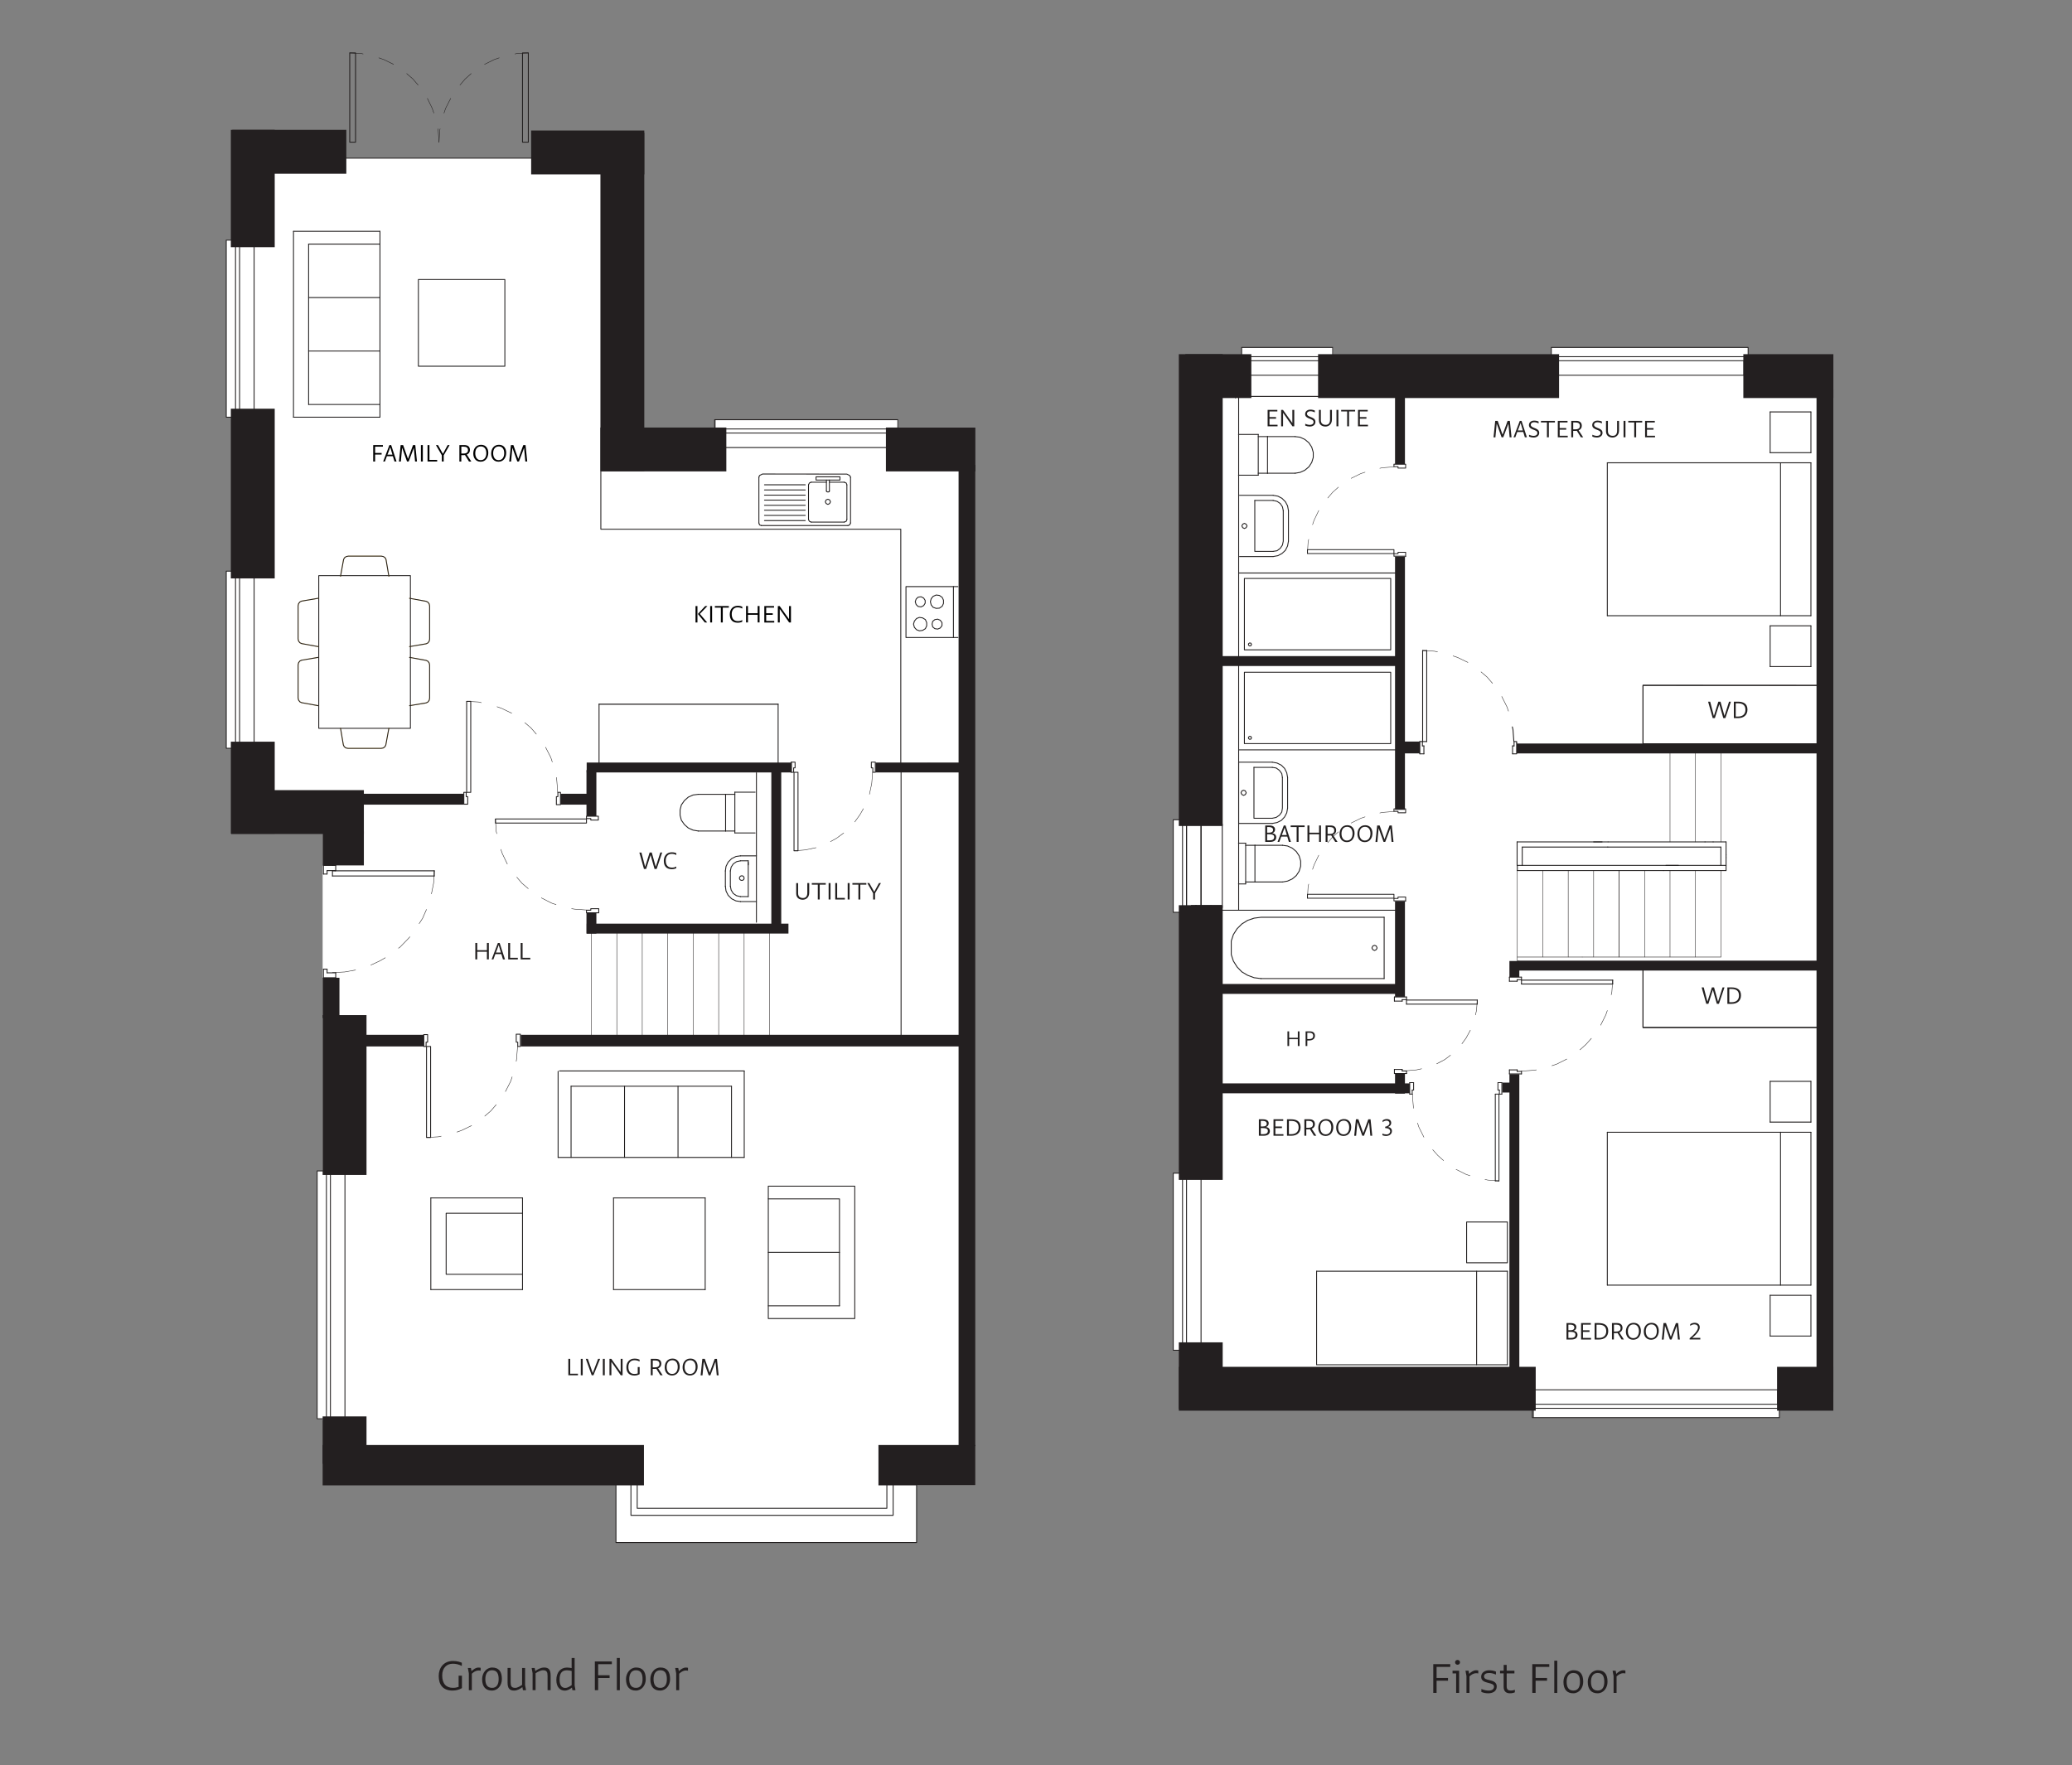 <?xml version="1.0" encoding="utf-8"?>
<!-- Generator: Adobe Illustrator 24.0.3, SVG Export Plug-In . SVG Version: 6.00 Build 0)  -->
<svg version="1.1" id="Layer_1" xmlns="http://www.w3.org/2000/svg" xmlns:xlink="http://www.w3.org/1999/xlink" x="0px" y="0px"
	 viewBox="0 0 588 501" style="enable-background:new 0 0 588 501;" xml:space="preserve">
<rect x="0" y="0" width="588" height="501" fill="#808080" stroke="none"/>
<style type="text/css">
	.st0{enable-background:new    ;}
	.st1{fill:#231F20;}
	.st2{fill:#FFFFFF;}
	.st3{fill:#221F1F;}
	.st4{fill:none;stroke:#221F1F;stroke-width:0.255;stroke-linecap:round;stroke-linejoin:round;stroke-miterlimit:10;}
	.st5{fill:none;stroke:#221F1F;stroke-width:0.128;stroke-linecap:round;stroke-linejoin:round;stroke-miterlimit:10;}
	.st6{fill:none;stroke:#221F1F;stroke-width:0.243;stroke-linecap:round;stroke-linejoin:round;stroke-miterlimit:10;}
	.st7{fill:none;stroke:#221F1F;stroke-width:0.121;stroke-linecap:round;stroke-linejoin:round;stroke-miterlimit:10;}
	.st8{fill:none;stroke:#221F1F;stroke-width:0.242;stroke-linecap:round;stroke-linejoin:round;stroke-miterlimit:10;}
	.st9{opacity:0.4;clip-path:url(#SVGID_2_);}
	.st10{clip-path:url(#SVGID_4_);}
	
		.st11{clip-path:url(#SVGID_6_);fill:none;stroke:#FBB714;stroke-width:0.255;stroke-linecap:round;stroke-linejoin:round;stroke-miterlimit:10;}
	.st12{opacity:0.4;clip-path:url(#SVGID_8_);}
	.st13{clip-path:url(#SVGID_10_);}
	
		.st14{clip-path:url(#SVGID_12_);fill:none;stroke:#FBB714;stroke-width:0.255;stroke-linecap:round;stroke-linejoin:round;stroke-miterlimit:10;}
	.st15{opacity:0.4;clip-path:url(#SVGID_14_);}
	.st16{clip-path:url(#SVGID_16_);}
	
		.st17{clip-path:url(#SVGID_18_);fill:none;stroke:#FBB714;stroke-width:0.255;stroke-linecap:round;stroke-linejoin:round;stroke-miterlimit:10;}
	.st18{opacity:0.4;clip-path:url(#SVGID_20_);}
	.st19{clip-path:url(#SVGID_22_);}
	
		.st20{clip-path:url(#SVGID_24_);fill:none;stroke:#FBB714;stroke-width:0.255;stroke-linecap:round;stroke-linejoin:round;stroke-miterlimit:10;}
	.st21{opacity:0.4;clip-path:url(#SVGID_26_);}
	.st22{clip-path:url(#SVGID_28_);}
	
		.st23{clip-path:url(#SVGID_30_);fill:none;stroke:#FBB714;stroke-width:0.255;stroke-linecap:round;stroke-linejoin:round;stroke-miterlimit:10;}
	.st24{opacity:0.4;clip-path:url(#SVGID_32_);}
	.st25{clip-path:url(#SVGID_34_);}
	
		.st26{clip-path:url(#SVGID_36_);fill:none;stroke:#FBB714;stroke-width:0.255;stroke-linecap:round;stroke-linejoin:round;stroke-miterlimit:10;}
	.st27{clip-path:url(#SVGID_38_);}
	.st28{clip-path:url(#SVGID_40_);}
	.st29{clip-path:url(#SVGID_42_);}
	.st30{clip-path:url(#SVGID_44_);}
	.st31{clip-path:url(#SVGID_46_);}
	.st32{clip-path:url(#SVGID_48_);}
	.st33{clip-path:url(#SVGID_50_);}
	.st34{clip-path:url(#SVGID_52_);}
	.st35{fill:none;stroke:#221F1F;stroke-width:0.014;stroke-linecap:round;stroke-linejoin:round;stroke-miterlimit:10;}
	.st36{fill:none;stroke:#221F1F;stroke-width:0.248;stroke-linecap:round;stroke-linejoin:round;stroke-miterlimit:10;}
	.st37{fill:none;stroke:#221F1F;stroke-width:0.124;stroke-linecap:round;stroke-linejoin:round;stroke-miterlimit:10;}
	.st38{fill:none;stroke:#221F1F;stroke-width:0.284;stroke-linecap:round;stroke-linejoin:round;stroke-miterlimit:10;}
	.st39{fill:#CCCCCC;}
</style>
<g class="st0">
	<path class="st1" d="M406.74,472.35h4.82v0.78h-3.88v3.14h3.24v0.78h-3.24v3.46h-0.94V472.35z"/>
</g>
<g class="st0">
	<path class="st1" d="M412.2,474.21h1.88v6.3h-0.85v-5.53h-1.02V474.21z M412.93,471.83c0-0.39,0.29-0.67,0.7-0.67
		c0.39,0,0.7,0.28,0.7,0.67c0,0.39-0.31,0.69-0.7,0.69C413.23,472.52,412.93,472.22,412.93,471.83z"/>
</g>
<g class="st0">
	<path class="st1" d="M416.15,475.68l-0.27-1.47h0.87l0.17,0.9c0.52-0.52,1.22-1.02,1.96-1.02c0.22,0,0.41,0.01,0.63,0.07v0.83
		c-0.2-0.06-0.39-0.07-0.57-0.07c-0.83,0-1.43,0.46-1.93,0.91v4.69h-0.85V475.68z"/>
</g>
<g class="st0">
	<path class="st1" d="M420.39,480.24v-0.84c0.81,0.32,1.4,0.46,2.13,0.46c0.85,0,1.46-0.41,1.46-1.11c0-0.69-0.77-0.87-1.65-1.09
		c-0.99-0.25-2-0.56-2-1.72c0-1.19,1.04-1.85,2.28-1.85c0.62,0,1.37,0.11,1.92,0.38v0.84c-0.9-0.36-1.36-0.45-2.03-0.45
		c-0.74,0-1.36,0.34-1.36,0.95c0,0.71,0.66,0.88,1.47,1.05c1.02,0.24,2.14,0.53,2.14,1.83c0,1.4-1.19,1.93-2.38,1.93
		C421.56,480.63,420.92,480.46,420.39,480.24z"/>
	<path class="st1" d="M425.7,474.21h1.02v-1.65h0.85v1.65h2.2v0.77h-2.2v3.68c0.01,0.95,0.49,1.19,1.2,1.19
		c0.41,0,0.81-0.1,1.12-0.22v0.71c-0.34,0.18-0.85,0.28-1.43,0.28c-0.97,0-1.77-0.5-1.75-1.85v-3.8h-1.02V474.21z"/>
</g>
<g class="st0">
	<path class="st1" d="M434.84,472.35h4.82v0.78h-3.88v3.14h3.24v0.78h-3.24v3.46h-0.94V472.35z"/>
</g>
<g class="st0">
	<path class="st1" d="M441.08,471.37h0.85v9.15h-0.85V471.37z"/>
	<path class="st1" d="M443.68,477.39c0-1.76,1.19-3.31,2.86-3.31c1.79,0,2.75,1.04,2.75,3.28c0,1.72-1.11,3.26-2.82,3.26
		C444.81,480.63,443.68,479.65,443.68,477.39z M448.37,477.39c0-1.39-0.35-2.54-1.89-2.54c-1.34,0-1.89,1.13-1.89,2.51
		c0,1.54,0.56,2.49,1.92,2.49S448.37,478.77,448.37,477.39z"/>
	<path class="st1" d="M450.58,477.39c0-1.76,1.19-3.31,2.86-3.31c1.79,0,2.75,1.04,2.75,3.28c0,1.72-1.11,3.26-2.82,3.26
		C451.72,480.63,450.58,479.65,450.58,477.39z M455.27,477.39c0-1.39-0.35-2.54-1.89-2.54c-1.34,0-1.89,1.13-1.89,2.51
		c0,1.54,0.56,2.49,1.92,2.49C454.77,479.86,455.27,478.77,455.27,477.39z"/>
	<path class="st1" d="M457.9,475.68l-0.27-1.47h0.87l0.17,0.9c0.52-0.52,1.22-1.02,1.96-1.02c0.22,0,0.41,0.01,0.63,0.07v0.83
		c-0.2-0.06-0.39-0.07-0.57-0.07c-0.83,0-1.43,0.46-1.93,0.91v4.69h-0.85V475.68z"/>
</g>
<g>
	<polygon class="st2" points="336.38,102.36 336.38,232.68 332.95,232.68 332.95,258.94 336.72,258.94 336.72,332.99 332.95,332.99 
		332.95,383.26 338.06,383.26 352.79,397.98 435.35,397.98 435.35,402.38 504.96,402.38 504.96,398.59 504.96,393.07 517.88,393.07 
		517.88,106.76 496.09,106.76 496.09,98.62 440.24,98.62 440.24,106.51 378.31,106.51 378.31,98.62 352.36,98.62 352.36,106.76 	"/>
	<g>
		<g class="st0">
			<path class="st3" d="M357.25,317.7h1.13c1.06,0,1.66,0.39,1.66,1.15c0,0.54-0.33,0.9-0.77,1.03v0.02c0.39,0.04,1.1,0.29,1.1,1.14
				c0,0.78-0.55,1.33-1.79,1.33h-1.33V317.7z M357.79,318.15v1.59h0.58c0.76,0,1.11-0.29,1.11-0.77c0-0.66-0.59-0.82-1.14-0.82
				H357.79z M357.79,320.19v1.73h0.74c0.7,0,1.27-0.22,1.27-0.92c0-0.67-0.62-0.81-1.5-0.81H357.79z"/>
			<path class="st3" d="M361.39,317.7h2.77v0.45h-2.23v1.6h1.86v0.45h-1.86v1.72h2.29v0.45h-2.82V317.7z"/>
			<path class="st3" d="M365.23,317.7h1.15c1.5,0,2.71,0.53,2.71,2.25c0,1.62-1.11,2.42-2.67,2.42h-1.19V317.7z M365.77,318.15v3.77
				h0.71c1.22,0,2.05-0.66,2.05-1.9c0-1.42-0.91-1.86-2.17-1.86H365.77z"/>
			<path class="st3" d="M370.18,317.7h1.39c0.94,0,1.58,0.42,1.58,1.4c0,0.58-0.3,1.05-0.9,1.29l1.29,1.97h-0.66l-1.14-1.84
				c-0.15,0.02-0.32,0.03-0.5,0.03h-0.54v1.81h-0.54V317.7z M370.71,318.15v1.96h0.5c0.74,0,1.39-0.16,1.39-0.98
				c0-0.67-0.43-0.98-1.23-0.98H370.71z"/>
			<path class="st3" d="M374.11,320.12c0-1.38,0.78-2.49,2.21-2.49c1.41,0,2.05,1.07,2.05,2.27c0,1.28-0.69,2.53-2.18,2.53
				C374.8,322.43,374.11,321.37,374.11,320.12z M377.8,319.99c0-1.13-0.55-1.91-1.53-1.91c-1.01,0-1.61,0.74-1.61,1.94
				c0,1.12,0.54,1.96,1.54,1.96C377.29,321.98,377.8,321.09,377.8,319.99z"/>
			<path class="st3" d="M379.19,320.12c0-1.38,0.78-2.49,2.21-2.49c1.41,0,2.05,1.07,2.05,2.27c0,1.28-0.69,2.53-2.18,2.53
				C379.88,322.43,379.19,321.37,379.19,320.12z M382.88,319.99c0-1.13-0.55-1.91-1.53-1.91c-1.01,0-1.61,0.74-1.61,1.94
				c0,1.12,0.54,1.96,1.54,1.96C382.37,321.98,382.88,321.09,382.88,319.99z"/>
			<path class="st3" d="M384.79,317.7h0.7l0.96,2.72l0.4,1.14h0.04l0.43-1.17l0.98-2.68h0.64l0.48,4.66h-0.54l-0.21-2.33l-0.14-1.47
				h-0.03l-0.54,1.46l-0.89,2.34h-0.47l-0.84-2.34l-0.53-1.5h-0.03l-0.14,1.52l-0.22,2.33h-0.53L384.79,317.7z"/>
			<path class="st3" d="M392.31,322.22v-0.48c0.39,0.2,0.79,0.26,1.18,0.26c0.59,0,1.02-0.4,1.02-0.9c0-0.58-0.58-0.9-1.42-0.92
				v-0.37c0.55-0.05,1.22-0.47,1.22-0.98c0-0.43-0.3-0.75-0.83-0.75c-0.36,0-0.71,0.1-1.12,0.44v-0.49c0.34-0.26,0.76-0.4,1.18-0.4
				c0.83,0,1.26,0.46,1.26,1.1c0,0.69-0.63,1.08-0.89,1.14v0.02c0.55,0.04,1.1,0.46,1.1,1.14c0,0.95-0.87,1.4-1.65,1.4
				C392.84,322.43,392.53,322.32,392.31,322.22z"/>
		</g>
		<g class="st0">
			<path class="st3" d="M359.05,234.3h1.13c1.06,0,1.66,0.39,1.66,1.15c0,0.54-0.33,0.9-0.77,1.03v0.02c0.39,0.04,1.1,0.29,1.1,1.14
				c0,0.78-0.55,1.33-1.79,1.33h-1.33V234.3z M359.59,234.75v1.59h0.58c0.76,0,1.11-0.29,1.11-0.77c0-0.66-0.59-0.82-1.14-0.82
				H359.59z M359.59,236.79v1.73h0.74c0.7,0,1.27-0.22,1.27-0.92c0-0.67-0.62-0.81-1.5-0.81H359.59z"/>
			<path class="st3" d="M364.32,234.3h0.5l1.52,4.66h-0.58l-0.45-1.5h-1.71l-0.55,1.5h-0.5L364.32,234.3z M363.76,237.02h1.42
				l-0.23-0.78l-0.38-1.3h-0.03l-0.47,1.29L363.76,237.02z"/>
			<path class="st3" d="M366.28,234.3h3.95v0.45h-1.72v4.21h-0.54v-4.21h-1.7V234.3z"/>
			<path class="st3" d="M374.33,236.79h-2.75v2.17h-0.54v-4.66h0.54v2.05h2.75v-2.05h0.54v4.66h-0.54V236.79z"/>
			<path class="st3" d="M376.21,234.3h1.39c0.94,0,1.58,0.42,1.58,1.4c0,0.58-0.3,1.05-0.9,1.29l1.29,1.97h-0.66l-1.14-1.84
				c-0.15,0.02-0.32,0.03-0.5,0.03h-0.54v1.81h-0.54V234.3z M376.75,234.75v1.96h0.5c0.74,0,1.39-0.16,1.39-0.98
				c0-0.67-0.43-0.98-1.23-0.98H376.75z"/>
			<path class="st3" d="M380.14,236.72c0-1.38,0.78-2.49,2.21-2.49c1.41,0,2.05,1.07,2.05,2.27c0,1.28-0.69,2.53-2.18,2.53
				C380.84,239.03,380.14,237.97,380.14,236.72z M383.83,236.59c0-1.13-0.55-1.91-1.53-1.91c-1.01,0-1.61,0.74-1.61,1.94
				c0,1.12,0.54,1.96,1.54,1.96C383.32,238.58,383.83,237.69,383.83,236.59z"/>
			<path class="st3" d="M385.22,236.72c0-1.38,0.78-2.49,2.21-2.49c1.41,0,2.05,1.07,2.05,2.27c0,1.28-0.69,2.53-2.18,2.53
				C385.92,239.03,385.22,237.97,385.22,236.72z M388.91,236.59c0-1.13-0.55-1.91-1.53-1.91c-1.01,0-1.61,0.74-1.61,1.94
				c0,1.12,0.54,1.96,1.54,1.96C388.4,238.58,388.91,237.69,388.91,236.59z"/>
			<path class="st3" d="M390.82,234.3h0.7l0.96,2.72l0.4,1.14h0.04l0.43-1.17l0.98-2.68h0.64l0.48,4.66h-0.54l-0.21-2.33l-0.14-1.47
				h-0.03l-0.54,1.46l-0.89,2.34h-0.47l-0.84-2.34l-0.53-1.5h-0.03l-0.14,1.52l-0.22,2.33h-0.53L390.82,234.3z"/>
		</g>
		<g class="st0">
			<path class="st3" d="M368.3,294.96h-2.46v1.94h-0.48v-4.16h0.48v1.83h2.46v-1.83h0.48v4.16h-0.48V294.96z"/>
		</g>
		<g class="st0">
			<path class="st3" d="M370.51,292.74h1.24c0.84,0,1.41,0.39,1.41,1.27c0,0.74-0.55,1.32-1.69,1.32h-0.48v1.57h-0.48V292.74z
				 M370.99,293.14v1.79h0.44c0.66-0.01,1.24-0.16,1.24-0.91c0-0.59-0.39-0.89-1.1-0.89H370.99z"/>
		</g>
		<g class="st0">
			<path class="st3" d="M444.55,375.54h1.13c1.06,0,1.66,0.39,1.66,1.15c0,0.54-0.33,0.9-0.77,1.03v0.02
				c0.39,0.04,1.1,0.29,1.1,1.14c0,0.78-0.55,1.33-1.79,1.33h-1.33V375.54z M445.08,375.99v1.59h0.58c0.76,0,1.11-0.29,1.11-0.77
				c0-0.66-0.59-0.82-1.14-0.82H445.08z M445.08,378.03v1.73h0.74c0.7,0,1.27-0.22,1.27-0.92c0-0.67-0.62-0.81-1.5-0.81H445.08z"/>
			<path class="st3" d="M448.68,375.54h2.77v0.45h-2.23v1.6h1.86v0.45h-1.86v1.72h2.29v0.45h-2.82V375.54z"/>
			<path class="st3" d="M452.53,375.54h1.15c1.5,0,2.71,0.53,2.71,2.25c0,1.62-1.11,2.42-2.67,2.42h-1.19V375.54z M453.07,375.99
				v3.77h0.71c1.22,0,2.05-0.66,2.05-1.9c0-1.42-0.91-1.86-2.17-1.86H453.07z"/>
			<path class="st3" d="M457.47,375.54h1.39c0.94,0,1.58,0.42,1.58,1.4c0,0.58-0.3,1.05-0.9,1.29l1.29,1.97h-0.66l-1.14-1.84
				c-0.15,0.02-0.32,0.03-0.5,0.03h-0.54v1.81h-0.54V375.54z M458.01,375.99v1.96h0.5c0.74,0,1.39-0.16,1.39-0.98
				c0-0.67-0.43-0.98-1.23-0.98H458.01z"/>
			<path class="st3" d="M461.4,377.96c0-1.38,0.78-2.49,2.21-2.49c1.41,0,2.05,1.07,2.05,2.27c0,1.28-0.69,2.53-2.18,2.53
				C462.1,380.27,461.4,379.21,461.4,377.96z M465.1,377.83c0-1.13-0.55-1.91-1.53-1.91c-1.01,0-1.61,0.74-1.61,1.94
				c0,1.12,0.54,1.96,1.54,1.96C464.58,379.82,465.1,378.93,465.1,377.83z"/>
			<path class="st3" d="M466.48,377.96c0-1.38,0.78-2.49,2.21-2.49c1.41,0,2.05,1.07,2.05,2.27c0,1.28-0.69,2.53-2.18,2.53
				C467.18,380.27,466.48,379.21,466.48,377.96z M470.18,377.83c0-1.13-0.55-1.91-1.53-1.91c-1.01,0-1.61,0.74-1.61,1.94
				c0,1.12,0.54,1.96,1.54,1.96C469.66,379.82,470.18,378.93,470.18,377.83z"/>
			<path class="st3" d="M472.08,375.54h0.7l0.96,2.72l0.4,1.14h0.04l0.43-1.17l0.98-2.68h0.64l0.48,4.66h-0.54l-0.21-2.33
				l-0.14-1.47h-0.03l-0.54,1.46l-0.89,2.34h-0.47l-0.84-2.34l-0.53-1.5h-0.03l-0.14,1.52l-0.22,2.33h-0.53L472.08,375.54z"/>
			<path class="st3" d="M479.51,379.84c1.14-0.94,2.35-2.13,2.35-3.04c0-0.56-0.43-0.89-0.97-0.89c-0.38,0-0.75,0.06-1.24,0.43
				v-0.47c0.35-0.27,0.85-0.41,1.29-0.41c0.78,0,1.42,0.42,1.42,1.3c0,0.93-1.08,2.14-2.13,2.97v0.01h2.29v0.46h-3.03V379.84z"/>
		</g>
		<g class="st0">
			<path class="st3" d="M424.32,119.46h0.7l0.96,2.72l0.4,1.14h0.04l0.43-1.17l0.98-2.68h0.64l0.48,4.66h-0.54l-0.21-2.33
				l-0.14-1.47h-0.03l-0.54,1.46l-0.89,2.34h-0.47l-0.84-2.34l-0.53-1.5h-0.03l-0.14,1.52l-0.22,2.33h-0.53L424.32,119.46z"/>
			<path class="st3" d="M431.29,119.46h0.5l1.52,4.66h-0.58l-0.45-1.5h-1.71l-0.55,1.5h-0.5L431.29,119.46z M430.73,122.18h1.42
				l-0.23-0.78l-0.38-1.3h-0.03l-0.47,1.29L430.73,122.18z"/>
			<path class="st3" d="M433.92,123.39c0.34,0.18,0.85,0.33,1.31,0.33c0.59,0,1.05-0.29,1.05-0.81c0-0.55-0.54-0.73-1.16-0.97
				c-0.62-0.23-1.23-0.53-1.23-1.27c0-0.82,0.67-1.28,1.46-1.28c0.53,0,0.96,0.11,1.28,0.26v0.54c-0.38-0.22-0.83-0.35-1.28-0.35
				c-0.52,0-0.94,0.27-0.94,0.7c0,0.48,0.35,0.66,0.94,0.9c0.7,0.27,1.46,0.55,1.46,1.42c0,0.87-0.74,1.33-1.61,1.33
				c-0.44,0-0.86-0.09-1.28-0.26V123.39z"/>
			<path class="st3" d="M437.31,119.46h3.95v0.45h-1.72v4.21H439v-4.21h-1.7V119.46z"/>
			<path class="st3" d="M442.07,119.46h2.77v0.45h-2.23v1.6h1.86v0.45h-1.86v1.72h2.29v0.45h-2.82V119.46z"/>
			<path class="st3" d="M445.92,119.46h1.39c0.94,0,1.58,0.42,1.58,1.4c0,0.58-0.3,1.05-0.9,1.29l1.29,1.97h-0.66l-1.14-1.84
				c-0.15,0.02-0.32,0.03-0.5,0.03h-0.54v1.81h-0.54V119.46z M446.45,119.91v1.96h0.5c0.74,0,1.39-0.16,1.39-0.98
				c0-0.67-0.43-0.98-1.23-0.98H446.45z"/>
			<path class="st3" d="M451.88,123.39c0.34,0.18,0.85,0.33,1.31,0.33c0.59,0,1.05-0.29,1.05-0.81c0-0.55-0.54-0.73-1.16-0.97
				c-0.62-0.23-1.23-0.53-1.23-1.27c0-0.82,0.67-1.28,1.46-1.28c0.53,0,0.96,0.11,1.28,0.26v0.54c-0.38-0.22-0.83-0.35-1.28-0.35
				c-0.52,0-0.94,0.27-0.94,0.7c0,0.48,0.35,0.66,0.94,0.9c0.7,0.27,1.46,0.55,1.46,1.42c0,0.87-0.74,1.33-1.61,1.33
				c-0.44,0-0.86-0.09-1.28-0.26V123.39z"/>
			<path class="st3" d="M455.76,122.4v-2.93h0.54v2.89c0,0.97,0.6,1.35,1.38,1.35c0.78,0,1.23-0.49,1.23-1.46v-2.79h0.54v2.76
				c0,1.38-0.98,1.97-1.82,1.97C456.71,124.19,455.76,123.73,455.76,122.4z"/>
			<path class="st3" d="M460.74,119.46h0.54v4.66h-0.54V119.46z"/>
			<path class="st3" d="M462.08,119.46h3.95v0.45h-1.72v4.21h-0.54v-4.21h-1.7V119.46z"/>
			<path class="st3" d="M466.84,119.46h2.77v0.45h-2.23v1.6h1.86v0.45h-1.86v1.72h2.29v0.45h-2.82V119.46z"/>
		</g>
		<g class="st0">
			<path class="st3" d="M359.72,116.34h2.77v0.45h-2.23v1.6h1.86v0.45h-1.86v1.72h2.29V121h-2.82V116.34z"/>
			<path class="st3" d="M363.57,116.34h0.52l2.65,3.73h0.01v-3.73h0.54V121h-0.52l-2.65-3.81h-0.01V121h-0.54V116.34z"/>
			<path class="st3" d="M370.41,120.27c0.34,0.18,0.85,0.33,1.31,0.33c0.59,0,1.05-0.29,1.05-0.81c0-0.55-0.54-0.73-1.16-0.97
				c-0.62-0.23-1.23-0.53-1.23-1.27c0-0.82,0.67-1.28,1.46-1.28c0.53,0,0.96,0.11,1.28,0.26v0.54c-0.38-0.22-0.83-0.35-1.28-0.35
				c-0.52,0-0.94,0.27-0.94,0.7c0,0.48,0.35,0.66,0.94,0.9c0.7,0.27,1.46,0.55,1.46,1.42c0,0.87-0.74,1.33-1.61,1.33
				c-0.44,0-0.86-0.09-1.28-0.26V120.27z"/>
			<path class="st3" d="M374.29,119.28v-2.93h0.54v2.89c0,0.97,0.6,1.35,1.38,1.35c0.78,0,1.23-0.49,1.23-1.46v-2.79h0.54v2.76
				c0,1.38-0.98,1.97-1.81,1.97C375.23,121.07,374.29,120.61,374.29,119.28z"/>
			<path class="st3" d="M379.27,116.34h0.54V121h-0.54V116.34z"/>
			<path class="st3" d="M380.61,116.34h3.95v0.45h-1.72V121h-0.54v-4.21h-1.7V116.34z"/>
			<path class="st3" d="M385.37,116.34h2.77v0.45h-2.23v1.6h1.86v0.45h-1.86v1.72h2.29V121h-2.82V116.34z"/>
		</g>
		<g class="st0">
			<path class="st3" d="M487.8,284.92h-0.59l-0.73-2.56l-0.37-1.32h-0.05l-0.42,1.31l-0.82,2.57h-0.61l-1.31-4.66h0.59l0.66,2.54
				l0.38,1.46h0.03l0.45-1.44l0.8-2.56h0.61l0.71,2.53l0.4,1.45h0.04l0.46-1.42l0.81-2.56h0.54L487.8,284.92z"/>
			<path class="st3" d="M490.2,280.26h1.15c1.5,0,2.71,0.53,2.71,2.25c0,1.62-1.11,2.42-2.67,2.42h-1.19V280.26z M490.74,280.7v3.77
				h0.71c1.22,0,2.05-0.66,2.05-1.9c0-1.42-0.91-1.86-2.17-1.86H490.74z"/>
		</g>
		<g class="st0">
			<path class="st3" d="M489.63,203.82h-0.59l-0.73-2.56l-0.37-1.32h-0.05l-0.42,1.31l-0.82,2.57h-0.61l-1.31-4.66h0.59l0.66,2.54
				l0.38,1.46h0.03l0.45-1.44l0.8-2.56h0.61l0.71,2.53l0.4,1.45h0.04l0.46-1.42l0.81-2.56h0.54L489.63,203.82z"/>
			<path class="st3" d="M492.04,199.16h1.15c1.5,0,2.71,0.53,2.71,2.25c0,1.62-1.11,2.42-2.67,2.42h-1.19V199.16z M492.57,199.61
				v3.77h0.71c1.22,0,2.05-0.66,2.05-1.9c0-1.42-0.91-1.86-2.17-1.86H492.57z"/>
		</g>
		<rect x="435.35" y="394.48" class="st4" width="69.13" height="4.11"/>
		<rect x="434.87" y="399.73" class="st4" width="70.09" height="2.64"/>
		<line class="st4" x1="343.63" y1="188.9" x2="343.63" y2="188.9"/>
		<line class="st4" x1="516.79" y1="217.11" x2="516.79" y2="214.48"/>
		<line class="st4" x1="516.23" y1="217.11" x2="516.79" y2="217.11"/>
		<line class="st4" x1="515.87" y1="217.11" x2="516.23" y2="217.11"/>
		<line class="st4" x1="431.77" y1="277.35" x2="428.35" y2="277.35"/>
		<line class="st4" x1="428.35" y1="304.82" x2="431.77" y2="304.82"/>
		<line class="st4" x1="431.77" y1="278.2" x2="431.77" y2="279.3"/>
		<line class="st4" x1="457.66" y1="278.2" x2="431.77" y2="278.2"/>
		<line class="st4" x1="457.66" y1="279.3" x2="457.66" y2="278.2"/>
		<line class="st4" x1="431.77" y1="279.3" x2="457.66" y2="279.3"/>
		<polyline class="st5" points="457.66,278.2 457.42,281.57 457.24,282.36 		"/>
		<polyline class="st5" points="456.13,286.83 455.71,288.05 454.24,290.99 		"/>
		<polyline class="st5" points="451.61,294.73 450.07,296.45 448.36,297.98 		"/>
		<polyline class="st5" points="444.63,300.6 441.69,302.07 440.4,302.49 		"/>
		<polyline class="st5" points="436,303.67 435.14,303.79 431.77,304.02 		"/>
		<line class="st4" x1="431.77" y1="278.07" x2="431.77" y2="277.35"/>
		<line class="st4" x1="430.55" y1="278.07" x2="431.77" y2="278.07"/>
		<line class="st4" x1="430.55" y1="278.51" x2="430.55" y2="278.07"/>
		<line class="st4" x1="428.35" y1="278.51" x2="430.55" y2="278.51"/>
		<line class="st4" x1="428.35" y1="277.35" x2="428.35" y2="278.51"/>
		<line class="st4" x1="430.55" y1="303.67" x2="428.35" y2="303.67"/>
		<line class="st4" x1="430.55" y1="304.1" x2="430.55" y2="303.67"/>
		<line class="st4" x1="431.77" y1="304.1" x2="430.55" y2="304.1"/>
		<line class="st4" x1="431.77" y1="304.82" x2="431.77" y2="304.1"/>
		<line class="st4" x1="428.35" y1="303.67" x2="428.35" y2="304.82"/>
		<line class="st6" x1="426.2" y1="310.55" x2="426.2" y2="307.29"/>
		<line class="st6" x1="400.06" y1="307.29" x2="400.06" y2="310.55"/>
		<line class="st6" x1="425.38" y1="310.55" x2="424.34" y2="310.55"/>
		<line class="st6" x1="425.38" y1="335.18" x2="425.38" y2="310.55"/>
		<line class="st6" x1="424.34" y1="335.18" x2="425.38" y2="335.18"/>
		<line class="st6" x1="424.34" y1="310.55" x2="424.34" y2="335.18"/>
		<polyline class="st7" points="425.38,335.18 422.18,334.95 421.42,334.77 		"/>
		<polyline class="st7" points="417.17,333.72 416.01,333.32 413.22,331.92 		"/>
		<polyline class="st7" points="409.66,329.42 408.03,327.96 406.58,326.33 		"/>
		<polyline class="st7" points="404.08,322.78 402.68,319.98 402.27,318.76 		"/>
		<polyline class="st7" points="401.16,314.57 401.05,313.75 400.82,310.55 		"/>
		<line class="st6" x1="425.5" y1="310.55" x2="426.2" y2="310.55"/>
		<line class="st6" x1="425.5" y1="309.39" x2="425.5" y2="310.55"/>
		<line class="st6" x1="425.09" y1="309.39" x2="425.5" y2="309.39"/>
		<line class="st6" x1="425.09" y1="307.29" x2="425.09" y2="309.39"/>
		<line class="st6" x1="426.2" y1="307.29" x2="425.09" y2="307.29"/>
		<line class="st6" x1="401.16" y1="309.39" x2="401.16" y2="307.29"/>
		<line class="st6" x1="400.76" y1="309.39" x2="401.16" y2="309.39"/>
		<line class="st6" x1="400.76" y1="310.55" x2="400.76" y2="309.39"/>
		<line class="st6" x1="400.06" y1="310.55" x2="400.76" y2="310.55"/>
		<line class="st6" x1="401.16" y1="307.29" x2="400.06" y2="307.29"/>
		<line class="st4" x1="346.63" y1="309.36" x2="393.09" y2="309.36"/>
		<line class="st4" x1="392.8" y1="277.76" x2="392.8" y2="260.36"/>
		<line class="st4" x1="357.85" y1="277.76" x2="392.8" y2="277.76"/>
		<polyline class="st4" points="392.8,260.36 357.85,260.36 355.9,260.61 354.06,261.23 352.41,262.26 351.06,263.61 350.02,265.26 
			349.41,267.1 349.41,270.95 350.02,272.79 351.06,274.45 352.41,275.85 354.06,276.83 355.9,277.51 357.85,277.76 		"/>
		<polyline class="st4" points="390.07,269.79 390.56,269.54 390.8,269.07 390.56,268.51 390.07,268.32 389.58,268.51 
			389.33,269.07 389.58,269.54 390.07,269.79 		"/>
		<polyline class="st4" points="352.92,225.76 352.43,225.52 352.18,225.03 352.43,224.48 352.92,224.29 353.41,224.48 
			353.65,225.03 353.41,225.52 352.92,225.76 		"/>
		<polyline class="st4" points="355.85,217.81 355.85,232.25 361.06,232.25 		"/>
		<line class="st4" x1="361.06" y1="217.81" x2="355.85" y2="217.81"/>
		<polyline class="st4" points="361.06,217.81 362.16,217.99 363.08,218.66 363.75,219.58 363.93,220.68 		"/>
		<polyline class="st4" points="361.06,232.25 362.16,232.01 363.08,231.39 363.75,230.48 363.93,229.37 363.93,220.68 		"/>
		<polyline class="st4" points="361.06,233.72 362.4,233.47 363.63,232.86 364.55,231.88 365.16,230.72 365.4,229.37 		"/>
		<polyline class="st4" points="361.06,216.34 362.4,216.58 363.63,217.19 364.55,218.11 365.16,219.34 365.4,220.68 		"/>
		<line class="st4" x1="361.06" y1="216.34" x2="351.51" y2="216.34"/>
		<line class="st4" x1="365.4" y1="229.37" x2="365.4" y2="220.68"/>
		<line class="st4" x1="351.51" y1="233.72" x2="361.06" y2="233.72"/>
		<line class="st4" x1="351.51" y1="216.34" x2="351.51" y2="233.72"/>
		<line class="st4" x1="456.13" y1="174.76" x2="456.13" y2="131.36"/>
		<line class="st4" x1="505.28" y1="174.76" x2="505.28" y2="131.36"/>
		<line class="st4" x1="513.91" y1="131.36" x2="513.91" y2="174.76"/>
		<line class="st4" x1="456.13" y1="131.36" x2="513.91" y2="131.36"/>
		<line class="st4" x1="513.91" y1="174.76" x2="456.13" y2="174.76"/>
		<line class="st4" x1="513.91" y1="128.49" x2="513.91" y2="116.92"/>
		<line class="st4" x1="502.34" y1="128.49" x2="513.91" y2="128.49"/>
		<line class="st4" x1="502.34" y1="116.92" x2="502.34" y2="128.49"/>
		<line class="st4" x1="513.91" y1="116.92" x2="502.34" y2="116.92"/>
		<line class="st4" x1="513.91" y1="177.63" x2="513.91" y2="189.2"/>
		<line class="st4" x1="502.34" y1="177.63" x2="513.91" y2="177.63"/>
		<line class="st4" x1="502.34" y1="189.2" x2="502.34" y2="177.63"/>
		<line class="st4" x1="513.91" y1="189.2" x2="502.34" y2="189.2"/>
		<line class="st4" x1="456.13" y1="364.77" x2="456.13" y2="321.38"/>
		<line class="st4" x1="505.28" y1="364.77" x2="505.28" y2="321.38"/>
		<line class="st4" x1="513.91" y1="321.38" x2="513.91" y2="364.77"/>
		<line class="st4" x1="456.13" y1="321.38" x2="513.91" y2="321.38"/>
		<line class="st4" x1="513.91" y1="364.77" x2="456.13" y2="364.77"/>
		<line class="st4" x1="513.91" y1="318.5" x2="513.91" y2="306.93"/>
		<line class="st4" x1="502.34" y1="318.5" x2="513.91" y2="318.5"/>
		<line class="st4" x1="502.34" y1="306.93" x2="502.34" y2="318.5"/>
		<line class="st4" x1="513.91" y1="306.93" x2="502.34" y2="306.93"/>
		<line class="st4" x1="513.91" y1="367.65" x2="513.91" y2="379.22"/>
		<line class="st4" x1="502.34" y1="367.65" x2="513.91" y2="367.65"/>
		<line class="st4" x1="502.34" y1="379.22" x2="502.34" y2="367.65"/>
		<line class="st4" x1="513.91" y1="379.22" x2="502.34" y2="379.22"/>
		<line class="st4" x1="345.04" y1="291.85" x2="343.63" y2="291.85"/>
		<line class="st4" x1="346.14" y1="291.85" x2="345.04" y2="291.85"/>
		<line class="st4" x1="346.51" y1="291.85" x2="346.14" y2="291.85"/>
		<line class="st4" x1="346.63" y1="188.9" x2="346.51" y2="188.9"/>
		<line class="st4" x1="343.63" y1="188.9" x2="343.63" y2="191.47"/>
		<line class="st4" x1="345.04" y1="188.9" x2="343.63" y2="188.9"/>
		<line class="st4" x1="346.14" y1="188.9" x2="345.04" y2="188.9"/>
		<line class="st4" x1="346.51" y1="188.9" x2="346.14" y2="188.9"/>
		<line class="st4" x1="352.63" y1="112.51" x2="352.08" y2="112.51"/>
		<line class="st4" x1="346.14" y1="112.51" x2="350.61" y2="112.51"/>
		<line class="st4" x1="352.63" y1="112.51" x2="354.28" y2="112.51"/>
		<polyline class="st4" points="367.54,134.32 368.94,134.08 370.29,133.47 371.45,132.49 372.25,131.26 372.68,129.86 
			372.68,128.39 372.25,126.92 371.45,125.69 370.29,124.72 368.94,124.1 367.54,123.92 		"/>
		<line class="st4" x1="359.7" y1="123.92" x2="367.54" y2="123.92"/>
		<line class="st4" x1="359.7" y1="134.32" x2="367.54" y2="134.32"/>
		<line class="st4" x1="359.7" y1="123.92" x2="357.07" y2="123.92"/>
		<line class="st4" x1="359.7" y1="134.32" x2="359.7" y2="123.92"/>
		<line class="st4" x1="357.07" y1="134.32" x2="359.7" y2="134.32"/>
		<line class="st4" x1="357.07" y1="123.31" x2="351.46" y2="123.31"/>
		<line class="st4" x1="357.07" y1="134.88" x2="357.07" y2="123.31"/>
		<line class="st4" x1="351.46" y1="134.88" x2="357.07" y2="134.88"/>
		<polyline class="st4" points="363.97,250.34 365.37,250.09 366.72,249.48 367.88,248.5 368.68,247.28 369.11,245.87 369.11,244.4 
			368.68,242.93 367.88,241.71 366.72,240.73 365.37,240.12 363.97,239.93 		"/>
		<line class="st4" x1="356.13" y1="239.93" x2="363.97" y2="239.93"/>
		<line class="st4" x1="356.13" y1="250.34" x2="363.97" y2="250.34"/>
		<line class="st4" x1="356.13" y1="239.93" x2="353.5" y2="239.93"/>
		<line class="st4" x1="356.13" y1="250.34" x2="356.13" y2="239.93"/>
		<line class="st4" x1="353.5" y1="250.34" x2="356.13" y2="250.34"/>
		<line class="st4" x1="353.5" y1="239.32" x2="351.46" y2="239.32"/>
		<line class="st4" x1="353.5" y1="250.89" x2="353.5" y2="239.32"/>
		<line class="st4" x1="351.46" y1="250.89" x2="353.5" y2="250.89"/>
		<polyline class="st4" points="353.15,150.01 352.66,149.77 352.42,149.28 352.66,148.79 353.15,148.54 353.64,148.79 
			353.89,149.28 353.64,149.77 353.15,150.01 		"/>
		<polyline class="st4" points="356.09,142.05 356.09,156.5 361.29,156.5 		"/>
		<line class="st4" x1="361.29" y1="142.05" x2="356.09" y2="142.05"/>
		<polyline class="st4" points="361.29,142.05 362.4,142.3 363.31,142.91 363.93,143.83 364.17,144.93 		"/>
		<polyline class="st4" points="361.29,156.5 362.4,156.32 363.31,155.64 363.93,154.72 364.17,153.62 364.17,144.93 		"/>
		<polyline class="st4" points="361.29,157.97 362.64,157.72 363.8,157.11 364.78,156.19 365.39,154.97 365.64,153.62 		"/>
		<polyline class="st4" points="361.29,140.59 362.64,140.83 363.8,141.44 364.78,142.42 365.39,143.58 365.64,144.93 		"/>
		<line class="st4" x1="361.29" y1="140.59" x2="351.75" y2="140.59"/>
		<line class="st4" x1="365.64" y1="153.62" x2="365.64" y2="144.93"/>
		<line class="st4" x1="351.75" y1="157.97" x2="361.29" y2="157.97"/>
		<line class="st8" x1="398.84" y1="255.82" x2="398.9" y2="255.76"/>
		<rect x="371.04" y="253.84" class="st8" width="24.54" height="1.11"/>
		<polyline class="st7" points="371.04,254.95 371.21,251.75 371.39,250.94 		"/>
		<polyline class="st7" points="372.49,246.75 372.9,245.53 374.24,242.74 		"/>
		<polyline class="st7" points="376.8,239.19 378.19,237.56 379.82,236.11 		"/>
		<polyline class="st7" points="383.43,233.61 386.16,232.27 387.38,231.86 		"/>
		<polyline class="st7" points="391.57,230.76 392.38,230.58 395.58,230.35 		"/>
		<polyline class="st8" points="398.9,255.71 398.9,254.6 396.74,254.6 396.74,255.01 395.58,255.01 395.58,255.71 398.9,255.71 		
			"/>
		<polyline class="st8" points="398.9,230.7 398.9,229.59 395.58,229.59 395.58,230.29 396.74,230.29 396.74,230.7 398.9,230.7 		
			"/>
		<line class="st8" x1="398.84" y1="157.99" x2="398.9" y2="157.93"/>
		<rect x="371.04" y="156.01" class="st8" width="24.54" height="1.11"/>
		<polyline class="st7" points="371.04,157.11 371.21,153.91 371.39,153.1 		"/>
		<polyline class="st7" points="372.49,148.91 372.9,147.69 374.24,144.9 		"/>
		<polyline class="st7" points="376.8,141.35 378.19,139.73 379.82,138.27 		"/>
		<polyline class="st7" points="383.43,135.77 386.16,134.43 387.38,134.03 		"/>
		<polyline class="st7" points="391.57,132.92 392.38,132.75 395.58,132.52 		"/>
		<polyline class="st8" points="398.9,157.87 398.9,156.76 396.74,156.76 396.74,157.17 395.58,157.17 395.58,157.87 398.9,157.87 
					"/>
		<polyline class="st8" points="398.9,132.86 398.9,131.76 395.58,131.76 395.58,132.46 396.74,132.46 396.74,132.86 398.9,132.86 
					"/>
		<line class="st4" x1="346.14" y1="215.03" x2="346.14" y2="215.58"/>
		<line class="st4" x1="456.23" y1="240.43" x2="488.37" y2="240.43"/>
		<line class="st5" x1="449.01" y1="271.65" x2="488.36" y2="271.65"/>
		<line class="st5" x1="430.59" y1="271.65" x2="449.01" y2="271.65"/>
		<line class="st4" x1="350.61" y1="112.82" x2="350.61" y2="112.94"/>
		<line class="st4" x1="352.63" y1="112.51" x2="352.08" y2="112.51"/>
		<line class="st4" x1="339.53" y1="257.02" x2="338.06" y2="257.02"/>
		<polyline class="st4" points="339.29,257.02 346.63,257.02 346.63,291.85 		"/>
		<line class="st4" x1="343.63" y1="291.85" x2="343.63" y2="257.02"/>
		<line class="st4" x1="430.59" y1="247.1" x2="430.59" y2="245.63"/>
		<line class="st4" x1="488.36" y1="245.63" x2="488.36" y2="240.43"/>
		<line class="st4" x1="472.76" y1="245.63" x2="476.31" y2="245.63"/>
		<line class="st4" x1="486.16" y1="238.96" x2="483.84" y2="238.96"/>
		<line class="st4" x1="483.84" y1="238.96" x2="456.36" y2="238.96"/>
		<line class="st4" x1="454.64" y1="238.96" x2="452.25" y2="238.96"/>
		<line class="st4" x1="489.83" y1="238.96" x2="486.16" y2="238.96"/>
		<line class="st4" x1="489.83" y1="242.63" x2="489.83" y2="238.96"/>
		<line class="st4" x1="489.83" y1="243.43" x2="489.83" y2="242.63"/>
		<line class="st4" x1="489.83" y1="247.1" x2="489.83" y2="243.43"/>
		<line class="st4" x1="472.08" y1="247.1" x2="489.83" y2="247.1"/>
		<line class="st4" x1="430.59" y1="247.1" x2="472.08" y2="247.1"/>
		<line class="st4" x1="430.53" y1="245.63" x2="431.99" y2="245.63"/>
		<line class="st4" x1="431.99" y1="240.43" x2="431.99" y2="245.63"/>
		<line class="st4" x1="456.29" y1="240.43" x2="431.99" y2="240.43"/>
		<line class="st4" x1="430.53" y1="238.96" x2="430.53" y2="245.63"/>
		<line class="st4" x1="456.29" y1="238.96" x2="430.52" y2="238.96"/>
		<line class="st4" x1="431.99" y1="245.63" x2="489.83" y2="245.63"/>
		<polyline class="st4" points="351.51,111.95 351.51,258.36 346.51,258.36 		"/>
		<line class="st5" x1="459.48" y1="247.1" x2="459.48" y2="271.65"/>
		<line class="st5" x1="452.25" y1="247.1" x2="452.25" y2="271.65"/>
		<line class="st5" x1="459.48" y1="247.1" x2="459.48" y2="271.65"/>
		<line class="st5" x1="466.7" y1="247.1" x2="466.7" y2="271.65"/>
		<line class="st5" x1="473.92" y1="247.1" x2="473.92" y2="271.65"/>
		<line class="st5" x1="481.14" y1="247.1" x2="481.14" y2="271.65"/>
		<line class="st5" x1="488.36" y1="247.1" x2="488.36" y2="271.65"/>
		<line class="st5" x1="473.92" y1="212.86" x2="473.92" y2="238.96"/>
		<line class="st5" x1="481.14" y1="212.86" x2="481.14" y2="238.96"/>
		<line class="st5" x1="488.36" y1="212.86" x2="488.36" y2="238.96"/>
		<line class="st5" x1="445.03" y1="247.1" x2="445.03" y2="271.65"/>
		<line class="st5" x1="437.81" y1="247.1" x2="437.81" y2="271.65"/>
		<rect x="353.14" y="190.81" class="st4" width="41.52" height="20.26"/>
		<polyline class="st4" points="355.16,209.42 354.98,209.79 354.61,209.85 354.3,209.6 354.3,209.24 354.61,208.99 354.98,209.05 
			355.16,209.42 		"/>
		<rect x="353.14" y="164.19" class="st4" width="41.52" height="20.26"/>
		<polyline class="st4" points="355.16,182.92 354.98,183.29 354.61,183.35 354.3,183.1 354.3,182.73 354.61,182.49 354.98,182.55 
			355.16,182.92 		"/>
		<rect x="336.72" y="332.99" class="st4" width="4.12" height="50.26"/>
		<rect x="332.95" y="332.99" class="st4" width="2.63" height="50.26"/>
		<rect x="336.72" y="232.68" class="st4" width="4.12" height="26.26"/>
		<rect x="336.72" y="232.68" class="st4" width="4.12" height="26.26"/>
		<rect x="332.95" y="232.68" class="st4" width="2.63" height="26.26"/>
		<rect x="441.21" y="102.39" class="st4" width="53.7" height="4.12"/>
		<rect x="440.24" y="98.62" class="st4" width="55.85" height="2.63"/>
		<rect x="352.8" y="102.39" class="st4" width="24.85" height="4.12"/>
		<rect x="352.36" y="98.62" class="st4" width="25.84" height="2.63"/>
		<line class="st4" x1="380.53" y1="112.51" x2="349.92" y2="112.51"/>
		<line class="st5" x1="430.59" y1="273.54" x2="430.59" y2="247.1"/>
		<polyline class="st4" points="430.4,210.91 430.4,213.97 429.24,213.97 		"/>
		<line class="st4" x1="403.72" y1="210.48" x2="404.88" y2="210.48"/>
		<line class="st4" x1="403.72" y1="184.65" x2="403.72" y2="210.48"/>
		<line class="st4" x1="404.88" y1="184.65" x2="403.72" y2="184.65"/>
		<line class="st4" x1="404.88" y1="210.48" x2="404.88" y2="184.65"/>
		<polyline class="st5" points="403.72,184.65 407.08,184.84 407.94,185.02 		"/>
		<polyline class="st5" points="412.35,186.18 413.63,186.61 416.57,188.02 		"/>
		<polyline class="st5" points="420.3,190.71 422.02,192.18 423.55,193.96 		"/>
		<polyline class="st5" points="426.18,197.69 427.65,200.63 428.08,201.85 		"/>
		<polyline class="st4" points="429.18,206.32 429.36,207.12 429.61,210.48 		"/>
		<line class="st4" x1="402.92" y1="210.48" x2="402.92" y2="213.97"/>
		<line class="st4" x1="403.66" y1="210.48" x2="402.92" y2="210.48"/>
		<line class="st4" x1="403.66" y1="211.71" x2="403.66" y2="210.48"/>
		<line class="st4" x1="404.08" y1="211.71" x2="403.66" y2="211.71"/>
		<line class="st4" x1="404.08" y1="213.97" x2="404.08" y2="211.71"/>
		<line class="st4" x1="402.92" y1="213.97" x2="404.08" y2="213.97"/>
		<line class="st4" x1="429.24" y1="211.71" x2="429.24" y2="213.97"/>
		<line class="st4" x1="429.67" y1="211.71" x2="429.24" y2="211.71"/>
		<polyline class="st4" points="429.67,211.71 429.67,210.48 430.4,210.48 430.4,210.91 		"/>
		<polyline class="st4" points="427.77,387.38 373.63,387.38 373.63,360.82 		"/>
		<line class="st4" x1="427.77" y1="360.82" x2="427.77" y2="387.38"/>
		<line class="st4" x1="419.04" y1="387.38" x2="419.04" y2="360.82"/>
		<rect x="416.2" y="346.85" class="st4" width="11.57" height="11.57"/>
		<line class="st4" x1="373.63" y1="360.82" x2="427.77" y2="360.82"/>
		<line class="st4" x1="399.14" y1="283.85" x2="399.14" y2="285.01"/>
		<line class="st4" x1="419.22" y1="283.85" x2="399.14" y2="283.85"/>
		<line class="st4" x1="419.22" y1="285.01" x2="419.22" y2="283.85"/>
		<line class="st4" x1="399.14" y1="285.01" x2="419.22" y2="285.01"/>
		<polyline class="st5" points="419.22,283.85 419.03,286.65 418.73,288.07 		"/>
		<polyline class="st5" points="417.26,292.42 416.03,294.67 414.87,296.26 		"/>
		<polyline class="st5" points="411.63,299.51 410.03,300.73 407.71,301.96 		"/>
		<polyline class="st5" points="403.42,303.36 402.02,303.67 399.14,303.92 		"/>
		<line class="st4" x1="397.92" y1="303.55" x2="395.71" y2="303.55"/>
		<line class="st4" x1="397.92" y1="303.98" x2="397.92" y2="303.55"/>
		<line class="st4" x1="399.14" y1="303.98" x2="397.92" y2="303.98"/>
		<line class="st4" x1="399.14" y1="304.71" x2="399.14" y2="303.98"/>
		<line class="st4" x1="395.71" y1="304.71" x2="399.14" y2="304.71"/>
		<line class="st4" x1="395.71" y1="303.55" x2="395.71" y2="304.71"/>
		<line class="st4" x1="399.14" y1="282.98" x2="395.71" y2="282.98"/>
		<line class="st4" x1="399.14" y1="283.73" x2="399.14" y2="282.98"/>
		<line class="st4" x1="397.92" y1="283.73" x2="399.14" y2="283.73"/>
		<line class="st4" x1="397.92" y1="284.15" x2="397.92" y2="283.73"/>
		<line class="st4" x1="395.71" y1="284.15" x2="397.92" y2="284.15"/>
		<line class="st4" x1="395.71" y1="282.98" x2="395.71" y2="284.15"/>
		<rect x="466.26" y="275.05" class="st4" width="49.59" height="16.59"/>
		<polygon class="st4" points="466.26,275.02 466.26,291.64 515.86,291.64 515.86,275.05 		"/>
		<rect x="466.26" y="194.54" class="st4" width="49.59" height="16.59"/>
		<polygon class="st4" points="466.26,194.51 466.26,211.12 515.86,211.12 515.86,194.54 		"/>
		<rect x="515.5" y="110.55" class="st1" width="4.77" height="284.61"/>
		<rect x="334.53" y="100.53" class="st1" width="12.45" height="133.92"/>
		<rect x="334.53" y="256.93" class="st1" width="12.45" height="77.97"/>
		<rect x="334.53" y="381.01" class="st1" width="12.45" height="18.92"/>
		<rect x="334.53" y="387.96" class="st1" width="101.28" height="12.45"/>
		<rect x="504.3" y="387.96" class="st1" width="15.97" height="12.45"/>
		<rect x="494.73" y="100.53" class="st1" width="25.55" height="12.45"/>
		<rect x="374.05" y="100.53" class="st1" width="68.39" height="12.45"/>
		<rect x="336.38" y="100.53" class="st1" width="18.73" height="12.45"/>
		<rect x="430.4" y="211.04" class="st1" width="87.01" height="2.81"/>
		<rect x="430.65" y="272.67" class="st1" width="89.08" height="2.81"/>
		<rect x="397.29" y="210.48" class="st1" width="5.63" height="3.36"/>
		<rect x="344.58" y="186.23" class="st1" width="51.51" height="2.81"/>
		<rect x="346.22" y="307.51" class="st1" width="53.84" height="2.81"/>
		<rect x="346.22" y="279.29" class="st1" width="50.75" height="2.81"/>
		<rect x="428.35" y="304.89" class="st1" width="2.81" height="83.69"/>
		<rect x="428.35" y="272.77" class="st1" width="2.81" height="4.57"/>
		<rect x="426.33" y="307.29" class="st1" width="4.57" height="2.81"/>
		<rect x="395.89" y="102.36" class="st1" width="2.81" height="29.4"/>
		<rect x="395.89" y="157.99" class="st1" width="2.81" height="71.86"/>
		<rect x="395.89" y="255.82" class="st1" width="2.81" height="27.11"/>
		<rect x="395.89" y="304.71" class="st1" width="2.81" height="5.7"/>
		<rect x="346.73" y="233.84" class="st1" width="0.26" height="23.86"/>
		<path class="st1" d="M351.51,258.38h45.27H351.51z"/>
		<line class="st4" x1="351.51" y1="258.36" x2="396.78" y2="258.36"/>
		<path class="st1" d="M351.51,212.84h45.27H351.51z"/>
		<line class="st4" x1="351.51" y1="212.84" x2="396.78" y2="212.84"/>
		<path class="st1" d="M351.51,162.64h45.27H351.51z"/>
		<line class="st4" x1="351.51" y1="162.64" x2="396.78" y2="162.64"/>
	</g>
</g>
<polygon class="st2" points="66.84,68.16 64.21,68.16 64.21,118.42 66.84,118.42 66.84,162.12 64.21,162.12 64.21,212.38 
	70.05,212.38 70.05,230.67 91.56,230.67 91.56,332.35 90,332.35 90,402.7 91.31,402.7 105.24,417.71 174.8,417.71 174.8,437.84 
	260.11,437.84 260.11,421.6 276.8,421.6 276.8,121.35 254.95,121.35 254.95,119.13 203.11,119.13 203.11,121.76 181.17,121.76 
	181.17,44.89 70.05,44.89 70.05,68.16 "/>
<g class="st0">
	<path class="st1" d="M124.5,475.71c0-2.28,1.39-4.26,4.05-4.26c1.32,0,2.03,0.32,2.51,0.5v0.92c-0.84-0.46-1.68-0.64-2.56-0.64
		c-1.75,0-3.01,1.2-3.01,3.31c0,2.45,1.19,3.53,3.05,3.53c0.66,0,1.15-0.11,1.61-0.27v-3.18h0.94v3.54
		c-0.81,0.43-1.6,0.69-2.65,0.69C125.76,479.86,124.5,478.26,124.5,475.71z"/>
	<path class="st1" d="M133.04,474.91l-0.27-1.47h0.87l0.17,0.9c0.52-0.52,1.22-1.02,1.96-1.02c0.22,0,0.41,0.01,0.63,0.07v0.83
		c-0.2-0.06-0.39-0.07-0.57-0.07c-0.83,0-1.43,0.46-1.93,0.91v4.69h-0.85V474.91z"/>
	<path class="st1" d="M136.82,476.62c0-1.76,1.19-3.31,2.86-3.31c1.79,0,2.75,1.04,2.75,3.28c0,1.72-1.11,3.26-2.82,3.26
		C137.95,479.86,136.82,478.88,136.82,476.62z M141.51,476.62c0-1.39-0.35-2.54-1.89-2.54c-1.34,0-1.89,1.13-1.89,2.51
		c0,1.54,0.56,2.49,1.92,2.49C141,479.09,141.51,478,141.51,476.62z"/>
	<path class="st1" d="M149.01,478.26l0.27,1.48h-0.87l-0.17-0.87c-0.57,0.45-1.39,0.98-2.34,0.98c-1.3,0-1.86-0.66-1.86-2.26v-4.16
		h0.87v4.08c0,1.06,0.24,1.57,1.3,1.57c0.64,0,1.33-0.43,1.95-0.85v-4.79h0.85V478.26z"/>
	<path class="st1" d="M151.14,474.91l-0.27-1.47h0.87l0.17,0.87c0.59-0.45,1.51-1,2.52-1c1.32,0,1.83,0.67,1.83,2.28v4.15h-0.87
		v-4.06c0-1.05-0.2-1.6-1.27-1.6c-0.7,0-1.51,0.45-2.13,0.85v4.8h-0.85V474.91z"/>
	<path class="st1" d="M162.31,478.99c-0.55,0.46-1.23,0.87-2.06,0.87c-1.22,0-2.37-0.91-2.37-3c0-2.27,1.3-3.54,3.01-3.54
		c0.42,0,0.95,0.08,1.33,0.15v-2.87h0.85v7.77l0.24,1.37h-0.87L162.31,478.99z M162.23,478.31v-4.02c-0.41-0.11-0.9-0.2-1.36-0.2
		c-1.32,0-2.07,0.74-2.07,2.61c0,1.57,0.53,2.4,1.62,2.4C161.06,479.09,161.58,478.75,162.23,478.31z"/>
	<path class="st1" d="M168.81,471.58h4.82v0.78h-3.88v3.14h3.24v0.78h-3.24v3.46h-0.94V471.58z"/>
	<path class="st1" d="M175.05,470.6h0.85v9.15h-0.85V470.6z"/>
	<path class="st1" d="M177.65,476.62c0-1.76,1.19-3.31,2.86-3.31c1.79,0,2.75,1.04,2.75,3.28c0,1.72-1.11,3.26-2.82,3.26
		C178.79,479.86,177.65,478.88,177.65,476.62z M182.35,476.62c0-1.39-0.35-2.54-1.89-2.54c-1.34,0-1.89,1.13-1.89,2.51
		c0,1.54,0.56,2.49,1.92,2.49S182.35,478,182.35,476.62z"/>
	<path class="st1" d="M184.55,476.62c0-1.76,1.19-3.31,2.86-3.31c1.79,0,2.75,1.04,2.75,3.28c0,1.72-1.11,3.26-2.82,3.26
		C185.69,479.86,184.55,478.88,184.55,476.62z M189.25,476.62c0-1.39-0.35-2.54-1.89-2.54c-1.34,0-1.89,1.13-1.89,2.51
		c0,1.54,0.56,2.49,1.92,2.49C188.74,479.09,189.25,478,189.25,476.62z"/>
	<path class="st1" d="M191.88,474.91l-0.27-1.47h0.87l0.17,0.9c0.52-0.52,1.22-1.02,1.96-1.02c0.22,0,0.41,0.01,0.63,0.07v0.83
		c-0.2-0.06-0.39-0.07-0.57-0.07c-0.83,0-1.43,0.46-1.93,0.91v4.69h-0.85V474.91z"/>
</g>
<g>
	<rect x="90.46" y="163.39" class="st4" width="26.01" height="43.33"/>
	<g>
		<g>
			<defs>
				<rect id="SVGID_1_" x="17.95" y="-7.18" width="283.38" height="464.88"/>
			</defs>
			<clipPath id="SVGID_2_">
				<use xlink:href="#SVGID_1_"  style="overflow:visible;"/>
			</clipPath>
			<g class="st9">
				<g>
					<g>
						<defs>
							<rect id="SVGID_3_" x="96.51" y="206.6" width="13.96" height="5.95"/>
						</defs>
						<clipPath id="SVGID_4_">
							<use xlink:href="#SVGID_3_"  style="overflow:visible;"/>
						</clipPath>
						<g class="st10">
							<g>
								<defs>
									<rect id="SVGID_5_" x="96.51" y="206.6" width="13.96" height="5.95"/>
								</defs>
								<clipPath id="SVGID_6_">
									<use xlink:href="#SVGID_5_"  style="overflow:visible;"/>
								</clipPath>
								<polyline class="st11" points="96.64,206.73 97.44,211.44 97.68,211.93 98.17,212.3 98.78,212.42 108.15,212.42 
									108.76,212.3 109.25,211.93 109.49,211.44 110.35,206.73 								"/>
							</g>
						</g>
					</g>
				</g>
			</g>
		</g>
	</g>
	<polyline class="st4" points="96.64,206.73 97.44,211.44 97.68,211.93 98.17,212.3 98.78,212.42 108.15,212.42 108.76,212.3 
		109.25,211.93 109.49,211.44 110.35,206.73 	"/>
	<g>
		<g>
			<defs>
				<rect id="SVGID_7_" x="17.95" y="-7.18" width="283.38" height="464.88"/>
			</defs>
			<clipPath id="SVGID_8_">
				<use xlink:href="#SVGID_7_"  style="overflow:visible;"/>
			</clipPath>
			<g class="st12">
				<g>
					<g>
						<defs>
							<rect id="SVGID_9_" x="96.51" y="157.73" width="13.96" height="5.95"/>
						</defs>
						<clipPath id="SVGID_10_">
							<use xlink:href="#SVGID_9_"  style="overflow:visible;"/>
						</clipPath>
						<g class="st13">
							<g>
								<defs>
									<rect id="SVGID_11_" x="96.51" y="157.73" width="13.96" height="5.95"/>
								</defs>
								<clipPath id="SVGID_12_">
									<use xlink:href="#SVGID_11_"  style="overflow:visible;"/>
								</clipPath>
								<polyline class="st14" points="110.35,163.55 109.55,158.83 109.31,158.34 108.82,157.98 108.21,157.85 98.84,157.85 
									98.23,157.98 97.74,158.34 97.5,158.83 96.64,163.55 								"/>
							</g>
						</g>
					</g>
				</g>
			</g>
		</g>
	</g>
	<polyline class="st4" points="110.35,163.55 109.55,158.83 109.31,158.34 108.82,157.98 108.21,157.85 98.84,157.85 98.23,157.98 
		97.74,158.34 97.5,158.83 96.64,163.55 	"/>
	<g>
		<g>
			<defs>
				<rect id="SVGID_13_" x="17.95" y="-7.18" width="283.38" height="464.88"/>
			</defs>
			<clipPath id="SVGID_14_">
				<use xlink:href="#SVGID_13_"  style="overflow:visible;"/>
			</clipPath>
			<g class="st15">
				<g>
					<g>
						<defs>
							<rect id="SVGID_15_" x="116.1" y="186.46" width="5.95" height="13.96"/>
						</defs>
						<clipPath id="SVGID_16_">
							<use xlink:href="#SVGID_15_"  style="overflow:visible;"/>
						</clipPath>
						<g class="st16">
							<g>
								<defs>
									<rect id="SVGID_17_" x="116.1" y="186.46" width="5.95" height="13.96"/>
								</defs>
								<clipPath id="SVGID_18_">
									<use xlink:href="#SVGID_17_"  style="overflow:visible;"/>
								</clipPath>
								<polyline class="st17" points="116.23,200.3 120.94,199.51 121.43,199.26 121.8,198.77 121.92,198.16 121.92,188.79 
									121.8,188.18 121.43,187.69 120.94,187.45 116.23,186.59 								"/>
							</g>
						</g>
					</g>
				</g>
			</g>
		</g>
	</g>
	<polyline class="st4" points="116.23,200.3 120.94,199.51 121.43,199.26 121.8,198.77 121.92,198.16 121.92,188.79 121.8,188.18 
		121.43,187.69 120.94,187.45 116.23,186.59 	"/>
	<g>
		<g>
			<defs>
				<rect id="SVGID_19_" x="17.95" y="-7.18" width="283.38" height="464.88"/>
			</defs>
			<clipPath id="SVGID_20_">
				<use xlink:href="#SVGID_19_"  style="overflow:visible;"/>
			</clipPath>
			<g class="st18">
				<g>
					<g>
						<defs>
							<rect id="SVGID_21_" x="116.1" y="169.69" width="5.95" height="13.96"/>
						</defs>
						<clipPath id="SVGID_22_">
							<use xlink:href="#SVGID_21_"  style="overflow:visible;"/>
						</clipPath>
						<g class="st19">
							<g>
								<defs>
									<rect id="SVGID_23_" x="116.1" y="169.69" width="5.95" height="13.96"/>
								</defs>
								<clipPath id="SVGID_24_">
									<use xlink:href="#SVGID_23_"  style="overflow:visible;"/>
								</clipPath>
								<polyline class="st20" points="116.23,183.53 120.94,182.73 121.43,182.49 121.8,182 121.92,181.39 121.92,172.02 
									121.8,171.41 121.43,170.92 120.94,170.68 116.23,169.82 								"/>
							</g>
						</g>
					</g>
				</g>
			</g>
		</g>
	</g>
	<polyline class="st4" points="116.23,183.53 120.94,182.73 121.43,182.49 121.8,182 121.92,181.39 121.92,172.02 121.8,171.41 
		121.43,170.92 120.94,170.68 116.23,169.82 	"/>
	<g>
		<g>
			<defs>
				<rect id="SVGID_25_" x="17.95" y="-7.18" width="283.38" height="464.88"/>
			</defs>
			<clipPath id="SVGID_26_">
				<use xlink:href="#SVGID_25_"  style="overflow:visible;"/>
			</clipPath>
			<g class="st21">
				<g>
					<g>
						<defs>
							<rect id="SVGID_27_" x="84.47" y="169.69" width="5.95" height="13.96"/>
						</defs>
						<clipPath id="SVGID_28_">
							<use xlink:href="#SVGID_27_"  style="overflow:visible;"/>
						</clipPath>
						<g class="st22">
							<g>
								<defs>
									<rect id="SVGID_29_" x="84.47" y="169.69" width="5.95" height="13.96"/>
								</defs>
								<clipPath id="SVGID_30_">
									<use xlink:href="#SVGID_29_"  style="overflow:visible;"/>
								</clipPath>
								<polyline class="st23" points="90.29,169.82 85.58,170.62 85.09,170.86 84.72,171.35 84.6,171.96 84.6,181.33 84.72,181.94 
									85.09,182.43 85.58,182.67 90.29,183.53 								"/>
							</g>
						</g>
					</g>
				</g>
			</g>
		</g>
	</g>
	<polyline class="st4" points="90.29,169.82 85.58,170.62 85.09,170.86 84.72,171.35 84.6,171.96 84.6,181.33 84.72,181.94 
		85.09,182.43 85.58,182.67 90.29,183.53 	"/>
	<g>
		<g>
			<defs>
				<rect id="SVGID_31_" x="17.95" y="-7.18" width="283.38" height="464.88"/>
			</defs>
			<clipPath id="SVGID_32_">
				<use xlink:href="#SVGID_31_"  style="overflow:visible;"/>
			</clipPath>
			<g class="st24">
				<g>
					<g>
						<defs>
							<rect id="SVGID_33_" x="84.47" y="186.46" width="5.95" height="13.96"/>
						</defs>
						<clipPath id="SVGID_34_">
							<use xlink:href="#SVGID_33_"  style="overflow:visible;"/>
						</clipPath>
						<g class="st25">
							<g>
								<defs>
									<rect id="SVGID_35_" x="84.47" y="186.46" width="5.95" height="13.96"/>
								</defs>
								<clipPath id="SVGID_36_">
									<use xlink:href="#SVGID_35_"  style="overflow:visible;"/>
								</clipPath>
								<polyline class="st26" points="90.29,186.59 85.58,187.39 85.09,187.63 84.72,188.12 84.6,188.73 84.6,198.1 84.72,198.71 
									85.09,199.2 85.58,199.44 90.29,200.3 								"/>
							</g>
						</g>
					</g>
				</g>
			</g>
		</g>
	</g>
	<polyline class="st4" points="90.29,186.59 85.58,187.39 85.09,187.63 84.72,188.12 84.6,188.73 84.6,198.1 84.72,198.71 
		85.09,199.2 85.58,199.44 90.29,200.3 	"/>
	<line class="st4" x1="255.71" y1="293.72" x2="255.71" y2="219.2"/>
	<g>
		<g>
			<defs>
				<rect id="SVGID_37_" x="17.95" y="-7.18" width="283.38" height="464.88"/>
			</defs>
			<clipPath id="SVGID_38_">
				<use xlink:href="#SVGID_37_"  style="overflow:visible;"/>
			</clipPath>
			<g class="st27">
				<g class="st0">
					<path class="st3" d="M374.97,339.29h1.01c0.94,0,1.49,0.35,1.49,1.03c0,0.49-0.29,0.8-0.69,0.92v0.01
						c0.35,0.04,0.98,0.26,0.98,1.01c0,0.69-0.49,1.19-1.6,1.19h-1.19V339.29z M375.44,339.69v1.42h0.51c0.68,0,0.99-0.26,0.99-0.69
						c0-0.59-0.53-0.74-1.02-0.74H375.44z M375.44,341.51v1.54h0.66c0.62,0,1.14-0.19,1.14-0.82c0-0.6-0.56-0.72-1.34-0.72H375.44z"
						/>
					<path class="st3" d="M378.66,339.29h2.47v0.4h-1.99v1.43h1.66v0.4h-1.66v1.54h2.04v0.4h-2.52V339.29z"/>
				</g>
				<g class="st0">
					<path class="st3" d="M383.17,339.29h1.03c1.34,0,2.42,0.47,2.42,2.01c0,1.44-0.99,2.16-2.38,2.16h-1.06V339.29z M383.64,339.69
						v3.36h0.64c1.09,0,1.83-0.59,1.83-1.7c0-1.26-0.81-1.66-1.94-1.66H383.64z"/>
				</g>
				<g class="st0">
					<path class="st3" d="M388.1,339.29h1.24c0.83,0,1.41,0.37,1.41,1.25c0,0.52-0.26,0.94-0.8,1.15l1.15,1.76h-0.59l-1.01-1.64
						c-0.14,0.02-0.29,0.03-0.44,0.03h-0.49v1.61h-0.48V339.29z M388.58,339.69v1.75h0.45c0.66,0,1.24-0.14,1.24-0.88
						c0-0.6-0.38-0.87-1.1-0.87H388.58z"/>
				</g>
				<g class="st0">
					<path class="st3" d="M392.15,341.45c0-1.23,0.69-2.22,1.97-2.22c1.26,0,1.83,0.96,1.83,2.03c0,1.14-0.61,2.26-1.95,2.26
						C392.77,343.51,392.15,342.57,392.15,341.45z M395.45,341.33c0-1.01-0.49-1.71-1.36-1.71c-0.9,0-1.43,0.66-1.43,1.74
						c0,1,0.48,1.75,1.37,1.75C394.99,343.11,395.45,342.32,395.45,341.33z"/>
					<path class="st3" d="M396.68,341.45c0-1.23,0.69-2.22,1.97-2.22c1.26,0,1.83,0.96,1.83,2.03c0,1.14-0.61,2.26-1.95,2.26
						C397.3,343.51,396.68,342.57,396.68,341.45z M399.98,341.33c0-1.01-0.49-1.71-1.36-1.71c-0.9,0-1.43,0.66-1.43,1.74
						c0,1,0.48,1.75,1.37,1.75C399.53,343.11,399.98,342.32,399.98,341.33z"/>
				</g>
				<g class="st0">
					<path class="st3" d="M402.73,339.29h0.63l0.86,2.43l0.36,1.01h0.04l0.39-1.05l0.88-2.39h0.57l0.43,4.16h-0.49l-0.19-2.08
						l-0.13-1.31h-0.03l-0.49,1.3l-0.79,2.09h-0.42l-0.75-2.09l-0.47-1.34h-0.03l-0.13,1.36l-0.2,2.08h-0.47L402.73,339.29z"/>
				</g>
				<g class="st0">
					<path class="st3" d="M410.52,343.32v-0.43c0.35,0.18,0.71,0.23,1.06,0.23c0.53,0,0.91-0.36,0.91-0.81
						c0-0.52-0.52-0.8-1.27-0.82v-0.33c0.49-0.04,1.08-0.42,1.08-0.87c0-0.39-0.26-0.67-0.74-0.67c-0.32,0-0.64,0.09-1,0.39v-0.44
						c0.3-0.24,0.68-0.36,1.05-0.36c0.74,0,1.13,0.41,1.13,0.98c0,0.61-0.56,0.96-0.79,1.02v0.02c0.49,0.04,0.99,0.41,0.99,1.01
						c0,0.85-0.78,1.25-1.47,1.25C411,343.51,410.72,343.42,410.52,343.32z"/>
				</g>
			</g>
		</g>
		<g>
			<defs>
				<rect id="SVGID_39_" x="17.95" y="-7.18" width="283.38" height="464.88"/>
			</defs>
			<clipPath id="SVGID_40_">
				<use xlink:href="#SVGID_39_"  style="overflow:visible;"/>
			</clipPath>
			<g class="st28">
				<g class="st0">
					<path class="st3" d="M372.26,255.57h1.01c0.94,0,1.49,0.35,1.49,1.03c0,0.49-0.29,0.8-0.69,0.92v0.01
						c0.35,0.04,0.98,0.26,0.98,1.01c0,0.69-0.49,1.19-1.6,1.19h-1.19V255.57z M372.74,255.96v1.42h0.51c0.68,0,0.99-0.26,0.99-0.69
						c0-0.59-0.53-0.74-1.02-0.74H372.74z M372.74,257.79v1.54h0.66c0.62,0,1.14-0.19,1.14-0.82c0-0.6-0.56-0.72-1.34-0.72H372.74z"
						/>
				</g>
				<g class="st0">
					<path class="st3" d="M377.5,255.57h0.44l1.36,4.16h-0.51l-0.4-1.33h-1.53l-0.49,1.33h-0.45L377.5,255.57z M377,257.99h1.26
						l-0.21-0.7l-0.34-1.16h-0.03l-0.42,1.16L377,257.99z"/>
				</g>
				<g class="st0">
					<path class="st3" d="M379.78,255.57h3.53v0.4h-1.54v3.76h-0.48v-3.76h-1.51V255.57z"/>
				</g>
				<g class="st0">
					<path class="st3" d="M387.5,257.79h-2.46v1.94h-0.48v-4.16h0.48v1.83h2.46v-1.83h0.48v4.16h-0.48V257.79z"/>
				</g>
				<g class="st0">
					<path class="st3" d="M389.71,255.57h1.24c0.84,0,1.41,0.37,1.41,1.25c0,0.52-0.26,0.94-0.8,1.15l1.15,1.76h-0.59l-1.01-1.64
						c-0.14,0.02-0.29,0.03-0.44,0.03h-0.49v1.61h-0.48V255.57z M390.19,255.96v1.75h0.45c0.66,0,1.24-0.14,1.24-0.88
						c0-0.6-0.39-0.87-1.1-0.87H390.19z"/>
				</g>
				<g class="st0">
					<path class="st3" d="M393.75,257.72c0-1.23,0.69-2.22,1.97-2.22c1.26,0,1.84,0.96,1.84,2.03c0,1.14-0.61,2.26-1.95,2.26
						C394.37,259.78,393.75,258.84,393.75,257.72z M397.05,257.61c0-1.01-0.49-1.71-1.36-1.71c-0.9,0-1.44,0.66-1.44,1.74
						c0,1,0.48,1.75,1.37,1.75C396.6,259.39,397.05,258.59,397.05,257.61z"/>
					<path class="st3" d="M398.29,257.72c0-1.23,0.69-2.22,1.97-2.22c1.26,0,1.84,0.96,1.84,2.03c0,1.14-0.61,2.26-1.95,2.26
						C398.91,259.78,398.29,258.84,398.29,257.72z M401.59,257.61c0-1.01-0.49-1.71-1.36-1.71c-0.9,0-1.44,0.66-1.44,1.74
						c0,1,0.48,1.75,1.37,1.75C401.13,259.39,401.59,258.59,401.59,257.61z"/>
				</g>
				<g class="st0">
					<path class="st3" d="M404.34,255.57h0.63l0.86,2.43l0.36,1.01h0.04l0.39-1.05l0.88-2.39h0.57l0.43,4.16h-0.49l-0.19-2.08
						l-0.13-1.31h-0.03l-0.49,1.3l-0.79,2.09h-0.42l-0.75-2.09l-0.47-1.34h-0.03l-0.13,1.36l-0.2,2.08h-0.47L404.34,255.57z"/>
				</g>
			</g>
		</g>
		<g>
			<defs>
				<rect id="SVGID_41_" x="17.95" y="-7.18" width="283.38" height="464.88"/>
			</defs>
			<clipPath id="SVGID_42_">
				<use xlink:href="#SVGID_41_"  style="overflow:visible;"/>
			</clipPath>
			<g class="st29">
				<g class="st0">
					<path class="st3" d="M386.09,316.05h-2.46v1.94h-0.48v-4.16h0.48v1.83h2.46v-1.83h0.48v4.16h-0.48V316.05z"/>
				</g>
				<g class="st0">
					<path class="st3" d="M388.3,313.83h1.24c0.83,0,1.41,0.39,1.41,1.27c0,0.74-0.55,1.32-1.69,1.32h-0.48v1.57h-0.48V313.83z
						 M388.77,314.23v1.79h0.44c0.66-0.01,1.24-0.16,1.24-0.91c0-0.59-0.39-0.89-1.1-0.89H388.77z"/>
				</g>
			</g>
		</g>
		<g>
			<defs>
				<rect id="SVGID_43_" x="17.95" y="-7.18" width="283.38" height="464.88"/>
			</defs>
			<clipPath id="SVGID_44_">
				<use xlink:href="#SVGID_43_"  style="overflow:visible;"/>
			</clipPath>
			<g class="st30">
				<g class="st0">
					<path class="st3" d="M462.26,397.13h1.01c0.94,0,1.49,0.35,1.49,1.03c0,0.49-0.29,0.8-0.69,0.92v0.01
						c0.35,0.04,0.98,0.26,0.98,1.01c0,0.69-0.49,1.19-1.6,1.19h-1.19V397.13z M462.74,397.53v1.42h0.51c0.68,0,0.99-0.26,0.99-0.69
						c0-0.59-0.53-0.74-1.02-0.74H462.74z M462.74,399.35v1.54h0.66c0.62,0,1.14-0.19,1.14-0.82c0-0.6-0.56-0.72-1.34-0.72H462.74z"
						/>
					<path class="st3" d="M465.95,397.13h2.47v0.4h-1.99v1.43h1.66v0.4h-1.66v1.54h2.04v0.4h-2.52V397.13z"/>
				</g>
				<g class="st0">
					<path class="st3" d="M470.46,397.13h1.03c1.34,0,2.42,0.47,2.42,2.01c0,1.44-0.99,2.16-2.38,2.16h-1.06V397.13z M470.94,397.53
						v3.36h0.64c1.09,0,1.83-0.59,1.83-1.7c0-1.26-0.81-1.66-1.94-1.66H470.94z"/>
				</g>
				<g class="st0">
					<path class="st3" d="M475.4,397.13h1.24c0.83,0,1.41,0.37,1.41,1.25c0,0.52-0.26,0.94-0.8,1.15l1.15,1.76h-0.59l-1.01-1.64
						c-0.14,0.02-0.29,0.03-0.44,0.03h-0.49v1.61h-0.48V397.13z M475.88,397.53v1.75h0.45c0.66,0,1.24-0.14,1.24-0.88
						c0-0.6-0.38-0.87-1.1-0.87H475.88z"/>
				</g>
				<g class="st0">
					<path class="st3" d="M479.45,399.29c0-1.23,0.69-2.22,1.97-2.22c1.26,0,1.83,0.96,1.83,2.03c0,1.14-0.61,2.26-1.95,2.26
						C480.07,401.35,479.45,400.41,479.45,399.29z M482.74,399.17c0-1.01-0.49-1.71-1.36-1.71c-0.9,0-1.43,0.66-1.43,1.74
						c0,1,0.48,1.75,1.37,1.75C482.29,400.95,482.74,400.16,482.74,399.17z"/>
				</g>
				<g class="st0">
					<path class="st3" d="M484.51,399.29c0-1.23,0.69-2.22,1.97-2.22c1.26,0,1.84,0.96,1.84,2.03c0,1.14-0.61,2.26-1.95,2.26
						C485.13,401.35,484.51,400.41,484.51,399.29z M487.8,399.17c0-1.01-0.49-1.71-1.36-1.71c-0.9,0-1.44,0.66-1.44,1.74
						c0,1,0.48,1.75,1.37,1.75C487.35,400.95,487.8,400.16,487.8,399.17z"/>
					<path class="st3" d="M489.5,397.13h0.63l0.86,2.43l0.36,1.01h0.04l0.39-1.05l0.88-2.39h0.57l0.43,4.16h-0.49l-0.19-2.08
						l-0.13-1.31h-0.03l-0.49,1.3l-0.79,2.09h-0.42l-0.75-2.09l-0.47-1.34h-0.03l-0.13,1.36l-0.2,2.08h-0.47L489.5,397.13z"/>
				</g>
				<g class="st0">
					<path class="st3" d="M497.75,400.97c1.02-0.84,2.1-1.91,2.1-2.71c0-0.5-0.39-0.79-0.86-0.79c-0.34,0-0.67,0.05-1.11,0.39v-0.42
						c0.31-0.24,0.76-0.36,1.16-0.36c0.7,0,1.27,0.37,1.27,1.16c0,0.83-0.96,1.91-1.9,2.65v0.01h2.05v0.41h-2.71V400.97z"/>
				</g>
			</g>
		</g>
		<g>
			<defs>
				<rect id="SVGID_45_" x="17.95" y="-7.18" width="283.38" height="464.88"/>
			</defs>
			<clipPath id="SVGID_46_">
				<use xlink:href="#SVGID_45_"  style="overflow:visible;"/>
			</clipPath>
			<g class="st31">
				<g class="st0">
					<path class="st3" d="M442,141.05h0.63l0.86,2.43l0.36,1.01h0.04l0.39-1.05l0.88-2.39h0.57l0.43,4.16h-0.49l-0.19-2.08
						l-0.13-1.31h-0.03l-0.49,1.3l-0.79,2.09h-0.42l-0.75-2.09l-0.47-1.34h-0.03l-0.13,1.36l-0.2,2.08h-0.47L442,141.05z"/>
				</g>
				<g class="st0">
					<path class="st3" d="M448.77,141.05h0.44l1.36,4.16h-0.51l-0.4-1.33h-1.53l-0.49,1.33h-0.45L448.77,141.05z M448.27,143.48
						h1.26l-0.21-0.7l-0.34-1.16h-0.03l-0.42,1.16L448.27,143.48z"/>
				</g>
				<g class="st0">
					<path class="st3" d="M451.64,144.56c0.31,0.16,0.76,0.29,1.17,0.29c0.53,0,0.94-0.26,0.94-0.72c0-0.49-0.48-0.65-1.04-0.86
						c-0.56-0.21-1.1-0.47-1.1-1.14c0-0.73,0.6-1.14,1.31-1.14c0.47,0,0.86,0.1,1.14,0.24v0.49c-0.34-0.2-0.74-0.31-1.14-0.31
						c-0.46,0-0.84,0.24-0.84,0.63c0,0.43,0.31,0.59,0.84,0.8c0.62,0.24,1.3,0.49,1.3,1.26c0,0.78-0.67,1.18-1.44,1.18
						c-0.39,0-0.76-0.08-1.14-0.23V144.56z"/>
				</g>
				<g class="st0">
					<path class="st3" d="M455.2,141.05h3.53v0.4h-1.54v3.76h-0.48v-3.76h-1.51V141.05z"/>
					<path class="st3" d="M459.44,141.05h2.47v0.4h-1.99v1.43h1.66v0.4h-1.66v1.54h2.04v0.4h-2.52V141.05z"/>
					<path class="st3" d="M462.88,141.05h1.24c0.83,0,1.41,0.37,1.41,1.25c0,0.52-0.26,0.94-0.8,1.15l1.15,1.76h-0.59l-1.01-1.64
						c-0.14,0.02-0.29,0.03-0.44,0.03h-0.49v1.61h-0.48V141.05z M463.36,141.45v1.75h0.45c0.66,0,1.24-0.14,1.24-0.88
						c0-0.6-0.38-0.87-1.1-0.87H463.36z"/>
				</g>
				<g class="st0">
					<path class="st3" d="M470.35,144.56c0.31,0.16,0.76,0.29,1.17,0.29c0.53,0,0.93-0.26,0.93-0.72c0-0.49-0.48-0.65-1.04-0.86
						c-0.56-0.21-1.1-0.47-1.1-1.14c0-0.73,0.6-1.14,1.31-1.14c0.47,0,0.86,0.1,1.14,0.24v0.49c-0.34-0.2-0.74-0.31-1.14-0.31
						c-0.46,0-0.83,0.24-0.83,0.63c0,0.43,0.31,0.59,0.83,0.8c0.62,0.24,1.3,0.49,1.3,1.26c0,0.78-0.66,1.18-1.44,1.18
						c-0.39,0-0.76-0.08-1.14-0.23V144.56z"/>
					<path class="st3" d="M473.82,143.67v-2.62h0.48v2.58c0,0.87,0.54,1.21,1.23,1.21c0.7,0,1.1-0.44,1.1-1.3v-2.49h0.48v2.46
						c0,1.24-0.87,1.76-1.62,1.76C474.66,145.27,473.82,144.86,473.82,143.67z"/>
				</g>
				<g class="st0">
					<path class="st3" d="M479.31,141.05h0.48v4.16h-0.48V141.05z"/>
					<path class="st3" d="M480.51,141.05h3.53v0.4h-1.54v3.76h-0.48v-3.76h-1.51V141.05z"/>
				</g>
				<g class="st0">
					<path class="st3" d="M485.83,141.05h2.47v0.4h-1.99v1.43h1.66v0.4h-1.66v1.54h2.04v0.4h-2.52V141.05z"/>
				</g>
			</g>
		</g>
	</g>
	<g class="st0">
		<path class="st3" d="M186.34,246.65h-0.59l-0.73-2.56l-0.37-1.32h-0.05l-0.42,1.31l-0.82,2.57h-0.61l-1.31-4.66h0.59l0.66,2.54
			l0.38,1.45h0.03l0.45-1.44l0.8-2.56h0.61l0.71,2.53l0.4,1.45h0.04l0.46-1.42l0.81-2.56h0.54L186.34,246.65z"/>
		<path class="st3" d="M188.38,244.34c0-1.3,0.74-2.43,2.25-2.43c0.71,0,1.05,0.15,1.3,0.26v0.52c-0.48-0.26-0.86-0.33-1.34-0.33
			c-1,0-1.66,0.7-1.66,1.89c0,1.37,0.66,2.01,1.75,2.01c0.48,0,0.84-0.08,1.24-0.31v0.47c-0.22,0.14-0.71,0.29-1.3,0.29
			C189.1,246.71,188.38,245.8,188.38,244.34z"/>
	</g>
	<g>
		<g>
			<defs>
				<rect id="SVGID_47_" x="17.95" y="-7.18" width="283.38" height="464.88"/>
			</defs>
			<clipPath id="SVGID_48_">
				<use xlink:href="#SVGID_47_"  style="overflow:visible;"/>
			</clipPath>
			<g class="st32">
				<g class="st0">
					<path class="st3" d="M377.44,137.93h2.47v0.4h-1.99v1.43h1.66v0.4h-1.66v1.54h2.04v0.4h-2.52V137.93z"/>
					<path class="st3" d="M380.87,137.93h0.46l2.37,3.33h0.01v-3.33h0.48v4.16h-0.46l-2.37-3.4h-0.01v3.4h-0.48V137.93z"/>
				</g>
				<g class="st0">
					<path class="st3" d="M388.05,141.44c0.31,0.16,0.76,0.29,1.17,0.29c0.53,0,0.93-0.26,0.93-0.72c0-0.49-0.48-0.65-1.04-0.86
						c-0.56-0.21-1.1-0.47-1.1-1.14c0-0.73,0.6-1.14,1.31-1.14c0.47,0,0.86,0.1,1.14,0.24v0.49c-0.34-0.2-0.74-0.31-1.14-0.31
						c-0.46,0-0.83,0.24-0.83,0.63c0,0.43,0.31,0.59,0.83,0.8c0.62,0.24,1.3,0.49,1.3,1.26c0,0.78-0.66,1.18-1.44,1.18
						c-0.39,0-0.76-0.08-1.14-0.23V141.44z"/>
					<path class="st3" d="M391.51,140.55v-2.62h0.48v2.58c0,0.87,0.54,1.21,1.23,1.21c0.7,0,1.1-0.44,1.1-1.3v-2.49h0.48v2.46
						c0,1.24-0.87,1.76-1.62,1.76C392.36,142.15,391.51,141.74,391.51,140.55z"/>
				</g>
				<g class="st0">
					<path class="st3" d="M397.54,137.93h0.48v4.16h-0.48V137.93z"/>
					<path class="st3" d="M398.74,137.93h3.53v0.4h-1.54v3.76h-0.48v-3.76h-1.51V137.93z"/>
				</g>
				<g class="st0">
					<path class="st3" d="M404.06,137.93h2.47v0.4h-1.99v1.43h1.66v0.4h-1.66v1.54h2.04v0.4h-2.52V137.93z"/>
				</g>
			</g>
		</g>
	</g>
	<g class="st0">
		<path class="st3" d="M138.18,270.14h-2.75v2.17h-0.54v-4.66h0.54v2.05h2.75v-2.05h0.54v4.66h-0.54V270.14z"/>
		<path class="st3" d="M141.29,267.65h0.5l1.52,4.66h-0.58l-0.45-1.5h-1.71l-0.55,1.5h-0.5L141.29,267.65z M140.73,270.37h1.42
			l-0.23-0.78l-0.38-1.3h-0.03l-0.47,1.29L140.73,270.37z"/>
		<path class="st3" d="M144.22,267.65h0.54v4.21h2.19v0.45h-2.73V267.65z"/>
		<path class="st3" d="M147.76,267.65h0.54v4.21h2.19v0.45h-2.73V267.65z"/>
	</g>
	<g class="st0">
		<path class="st3" d="M161.28,385.7h0.54v4.21h2.19v0.45h-2.73V385.7z"/>
		<path class="st3" d="M164.82,385.7h0.54v4.66h-0.54V385.7z"/>
		<path class="st3" d="M168.41,390.36h-0.49l-1.68-4.66h0.58l0.92,2.65l0.46,1.34h0.02l0.5-1.32l1.01-2.67h0.57L168.41,390.36z"/>
		<path class="st3" d="M171.08,385.7h0.54v4.66h-0.54V385.7z"/>
		<path class="st3" d="M172.96,385.7h0.52l2.65,3.73h0.01v-3.73h0.54v4.66h-0.52l-2.65-3.81h-0.01v3.81h-0.54V385.7z"/>
		<path class="st3" d="M177.76,388.06c0-1.3,0.79-2.43,2.31-2.43c0.75,0,1.16,0.18,1.43,0.29v0.53c-0.48-0.26-0.96-0.37-1.46-0.37
			c-1,0-1.72,0.69-1.72,1.89c0,1.4,0.68,2.01,1.74,2.01c0.38,0,0.66-0.06,0.92-0.15v-1.81h0.54v2.02c-0.46,0.25-0.91,0.39-1.51,0.39
			C178.48,390.42,177.76,389.51,177.76,388.06z"/>
		<path class="st3" d="M184.7,385.7h1.39c0.94,0,1.58,0.42,1.58,1.4c0,0.58-0.3,1.05-0.9,1.29l1.29,1.97h-0.66l-1.14-1.84
			c-0.15,0.02-0.32,0.03-0.5,0.03h-0.54v1.81h-0.54V385.7z M185.24,386.15v1.96h0.5c0.74,0,1.39-0.16,1.39-0.98
			c0-0.67-0.43-0.98-1.23-0.98H185.24z"/>
		<path class="st3" d="M188.63,388.11c0-1.38,0.78-2.49,2.21-2.49c1.41,0,2.05,1.07,2.05,2.27c0,1.28-0.69,2.53-2.18,2.53
			C189.33,390.42,188.63,389.37,188.63,388.11z M192.33,387.99c0-1.13-0.55-1.91-1.53-1.91c-1.01,0-1.61,0.74-1.61,1.94
			c0,1.12,0.54,1.96,1.54,1.96C191.81,389.98,192.33,389.09,192.33,387.99z"/>
		<path class="st3" d="M193.71,388.11c0-1.38,0.78-2.49,2.21-2.49c1.41,0,2.05,1.07,2.05,2.27c0,1.28-0.69,2.53-2.18,2.53
			C194.41,390.42,193.71,389.37,193.71,388.11z M197.41,387.99c0-1.13-0.55-1.91-1.53-1.91c-1.01,0-1.61,0.74-1.61,1.94
			c0,1.12,0.54,1.96,1.54,1.96C196.89,389.98,197.41,389.09,197.41,387.99z"/>
		<path class="st3" d="M199.31,385.7h0.7l0.96,2.72l0.4,1.14h0.04l0.43-1.17l0.98-2.68h0.64l0.48,4.66h-0.54l-0.21-2.33l-0.14-1.47
			h-0.03l-0.54,1.46l-0.89,2.34h-0.47l-0.84-2.34l-0.53-1.5h-0.03l-0.14,1.52l-0.22,2.33h-0.53L199.31,385.7z"/>
	</g>
	<g class="st0">
		<path class="st3" d="M225.95,253.59v-2.93h0.54v2.89c0,0.97,0.6,1.35,1.38,1.35c0.78,0,1.23-0.49,1.23-1.46v-2.79h0.54v2.76
			c0,1.38-0.98,1.97-1.82,1.97C226.89,255.38,225.95,254.92,225.95,253.59z"/>
		<path class="st3" d="M230.39,250.65h3.95v0.45h-1.72v4.21h-0.54v-4.21h-1.7V250.65z"/>
		<path class="st3" d="M235.15,250.65h0.54v4.66h-0.54V250.65z"/>
		<path class="st3" d="M237.03,250.65h0.54v4.21h2.19v0.45h-2.73V250.65z"/>
		<path class="st3" d="M240.56,250.65h0.54v4.66h-0.54V250.65z"/>
		<path class="st3" d="M241.91,250.65h3.95v0.45h-1.72v4.21h-0.54v-4.21h-1.7V250.65z"/>
		<path class="st3" d="M248.32,253.56v1.75h-0.54v-1.78l-1.67-2.89h0.58l0.85,1.51l0.54,0.95h0.03l0.51-0.95l0.82-1.51H250
			L248.32,253.56z"/>
	</g>
	<g>
		<g>
			<defs>
				<rect id="SVGID_49_" x="17.95" y="-7.18" width="283.38" height="464.88"/>
			</defs>
			<clipPath id="SVGID_50_">
				<use xlink:href="#SVGID_49_"  style="overflow:visible;"/>
			</clipPath>
			<g class="st33">
				<g class="st0">
					<path class="st3" d="M505.03,306.01h-0.53l-0.65-2.29l-0.33-1.18h-0.04l-0.37,1.17l-0.73,2.29h-0.54l-1.17-4.16h0.53l0.58,2.27
						l0.34,1.3h0.03l0.4-1.29l0.71-2.29h0.54l0.64,2.26l0.36,1.29h0.04l0.41-1.27l0.72-2.29h0.49L505.03,306.01z"/>
				</g>
				<g class="st0">
					<path class="st3" d="M507.32,301.84h1.03c1.34,0,2.42,0.47,2.42,2.01c0,1.44-0.99,2.16-2.38,2.16h-1.06V301.84z M507.8,302.24
						v3.36h0.64c1.09,0,1.83-0.59,1.83-1.7c0-1.26-0.81-1.66-1.94-1.66H507.8z"/>
				</g>
			</g>
		</g>
		<g>
			<defs>
				<rect id="SVGID_51_" x="17.95" y="-7.18" width="283.38" height="464.88"/>
			</defs>
			<clipPath id="SVGID_52_">
				<use xlink:href="#SVGID_51_"  style="overflow:visible;"/>
			</clipPath>
			<g class="st34">
				<g class="st0">
					<path class="st3" d="M506.87,224.91h-0.53l-0.65-2.29l-0.33-1.18h-0.04l-0.37,1.17l-0.73,2.29h-0.54l-1.17-4.16h0.53l0.58,2.27
						l0.34,1.3h0.03l0.4-1.29l0.71-2.29h0.54l0.64,2.26l0.36,1.29h0.04l0.41-1.27l0.72-2.29h0.49L506.87,224.91z"/>
				</g>
				<g class="st0">
					<path class="st3" d="M509.16,220.75h1.03c1.34,0,2.42,0.47,2.42,2.01c0,1.44-0.99,2.16-2.38,2.16h-1.06V220.75z M509.63,221.15
						v3.36h0.64c1.09,0,1.83-0.59,1.83-1.7c0-1.26-0.81-1.66-1.94-1.66H509.63z"/>
				</g>
			</g>
		</g>
	</g>
	<path class="st4" d="M205.75,134.55"/>
	<line class="st4" x1="200.12" y1="366.03" x2="200.12" y2="340.02"/>
	<line class="st4" x1="174.11" y1="366.03" x2="200.12" y2="366.03"/>
	<line class="st4" x1="174.11" y1="340.02" x2="174.11" y2="366.03"/>
	<line class="st4" x1="174.11" y1="340.02" x2="200.12" y2="340.02"/>
	<line class="st4" x1="162.06" y1="308.32" x2="207.59" y2="308.32"/>
	<line class="st4" x1="158.38" y1="328.52" x2="211.2" y2="328.52"/>
	<line class="st4" x1="192.41" y1="308.32" x2="192.41" y2="328.52"/>
	<line class="st4" x1="177.23" y1="308.32" x2="177.23" y2="328.52"/>
	<line class="st4" x1="207.59" y1="328.52" x2="207.59" y2="308.32"/>
	<line class="st4" x1="162.06" y1="328.52" x2="162.06" y2="308.32"/>
	<line class="st4" x1="211.2" y1="328.52" x2="211.2" y2="303.98"/>
	<line class="st4" x1="158.38" y1="304.1" x2="158.38" y2="328.52"/>
	<line class="st4" x1="158.75" y1="303.98" x2="211.2" y2="303.98"/>
	<polyline class="st4" points="234.21,142.44 234.45,141.89 234.94,141.7 235.43,141.89 235.68,142.44 235.43,142.93 234.94,143.17 
		234.45,142.93 234.21,142.44 	"/>
	<polyline class="st4" points="234.82,139.62 234.64,139.56 234.52,139.38 	"/>
	<polyline class="st4" points="235.37,139.38 235.31,139.56 235.13,139.62 	"/>
	<line class="st4" x1="234.52" y1="136.87" x2="230.17" y2="136.87"/>
	<line class="st4" x1="235.13" y1="139.62" x2="234.82" y2="139.62"/>
	<line class="st4" x1="234.52" y1="136.26" x2="234.52" y2="139.38"/>
	<line class="st4" x1="235.37" y1="136.26" x2="235.37" y2="139.38"/>
	<rect x="231.58" y="135.34" class="st4" width="6.79" height="0.92"/>
	<line class="st4" x1="228.52" y1="147.76" x2="216.95" y2="147.76"/>
	<line class="st4" x1="228.52" y1="146.29" x2="216.95" y2="146.29"/>
	<line class="st4" x1="228.52" y1="144.82" x2="216.95" y2="144.82"/>
	<line class="st4" x1="228.52" y1="143.42" x2="216.95" y2="143.42"/>
	<line class="st4" x1="228.52" y1="141.95" x2="216.95" y2="141.95"/>
	<line class="st4" x1="228.52" y1="140.54" x2="216.95" y2="140.54"/>
	<line class="st4" x1="228.52" y1="139.07" x2="216.95" y2="139.07"/>
	<line class="st4" x1="228.52" y1="137.6" x2="216.95" y2="137.6"/>
	<polyline class="st4" points="215.36,148.44 215.54,148.99 216.03,149.17 	"/>
	<polyline class="st4" points="241.37,135.46 241.13,134.97 240.33,134.57 216.4,134.54 215.54,134.97 215.36,135.46 	"/>
	<polyline class="st4" points="241.37,148.44 241.13,148.99 240.64,149.17 	"/>
	<polyline class="st4" points="239.6,148.19 240.15,147.95 240.33,147.46 	"/>
	<polyline class="st4" points="229.44,147.46 229.68,147.95 230.17,148.19 	"/>
	<polyline class="st4" points="230.17,136.87 229.68,137.11 229.44,137.6 	"/>
	<polyline class="st4" points="240.33,137.6 240.15,137.11 239.6,136.87 	"/>
	<line class="st4" x1="229.44" y1="137.6" x2="229.44" y2="147.46"/>
	<line class="st4" x1="230.17" y1="148.19" x2="239.6" y2="148.19"/>
	<line class="st4" x1="240.33" y1="147.46" x2="240.33" y2="137.6"/>
	<line class="st4" x1="239.6" y1="136.87" x2="235.37" y2="136.87"/>
	<line class="st4" x1="241.37" y1="148.44" x2="241.37" y2="135.46"/>
	<line class="st4" x1="216.03" y1="149.17" x2="240.64" y2="149.17"/>
	<line class="st4" x1="215.36" y1="135.46" x2="215.36" y2="148.44"/>
	<line class="st4" x1="87.58" y1="84.46" x2="107.83" y2="84.46"/>
	<line class="st4" x1="87.58" y1="99.63" x2="107.83" y2="99.63"/>
	<line class="st4" x1="87.58" y1="114.81" x2="87.58" y2="69.28"/>
	<line class="st4" x1="107.83" y1="69.28" x2="87.58" y2="69.28"/>
	<line class="st4" x1="107.83" y1="114.81" x2="87.58" y2="114.81"/>
	<line class="st4" x1="107.83" y1="65.66" x2="83.29" y2="65.66"/>
	<line class="st4" x1="107.83" y1="118.42" x2="107.83" y2="65.66"/>
	<line class="st4" x1="83.29" y1="118.42" x2="107.83" y2="118.42"/>
	<line class="st4" x1="83.29" y1="118.42" x2="83.29" y2="65.66"/>
	<polyline class="st4" points="198.14,225.46 196.67,225.65 195.32,226.26 194.22,227.24 193.36,228.46 193,229.87 193,231.4 
		193.36,232.81 194.22,234.03 195.32,235.01 196.67,235.62 198.14,235.87 	"/>
	<line class="st4" x1="205.91" y1="235.87" x2="198.14" y2="235.87"/>
	<line class="st4" x1="205.91" y1="225.46" x2="198.14" y2="225.46"/>
	<line class="st4" x1="205.91" y1="235.87" x2="208.54" y2="235.87"/>
	<line class="st4" x1="205.91" y1="225.46" x2="205.91" y2="235.87"/>
	<line class="st4" x1="208.54" y1="225.46" x2="205.91" y2="225.46"/>
	<line class="st4" x1="208.54" y1="236.42" x2="214.29" y2="236.42"/>
	<line class="st4" x1="208.54" y1="224.85" x2="208.54" y2="236.42"/>
	<line class="st4" x1="214.29" y1="224.85" x2="208.54" y2="224.85"/>
	<line class="st4" x1="214.66" y1="219.34" x2="214.66" y2="261.76"/>
	<line class="st4" x1="271.42" y1="218.4" x2="271.48" y2="218.4"/>
	<polyline class="st4" points="272.89,215.83 273.2,215.83 273.74,215.83 	"/>
	<line class="st4" x1="273.74" y1="218.4" x2="273.74" y2="215.83"/>
	<line class="st4" x1="273.2" y1="218.4" x2="273.74" y2="218.4"/>
	<line class="st4" x1="272.89" y1="218.4" x2="273.2" y2="218.4"/>
	<line class="st4" x1="271.85" y1="218.4" x2="272.89" y2="218.4"/>
	<line class="st4" x1="271.49" y1="218.4" x2="271.85" y2="218.4"/>
	<line class="st35" x1="263.96" y1="216.48" x2="263.1" y2="216.48"/>
	<rect x="148.28" y="15.02" class="st4" width="1.65" height="25.34"/>
	<polyline class="st5" points="149.93,15.02 146.63,15.2 146.14,15.32 	"/>
	<polyline class="st5" points="141.67,16.42 140.26,16.91 137.51,18.26 	"/>
	<polyline class="st5" points="133.71,20.89 132,22.42 130.53,24.14 	"/>
	<polyline class="st5" points="127.9,27.93 126.49,30.69 126,32.09 	"/>
	<polyline class="st5" points="124.9,36.56 124.77,37.05 124.59,40.36 	"/>
	<rect x="99.25" y="15.02" class="st4" width="1.65" height="25.34"/>
	<polyline class="st5" points="99.25,15.02 102.56,15.2 103.05,15.32 	"/>
	<polyline class="st5" points="107.51,16.42 108.92,16.91 111.68,18.26 	"/>
	<polyline class="st5" points="115.41,20.89 117.18,22.42 118.65,24.14 	"/>
	<polyline class="st5" points="121.29,27.93 122.63,30.69 123.12,32.09 	"/>
	<polyline class="st5" points="124.29,36.56 124.35,37.05 124.59,40.36 	"/>
	<line class="st4" x1="95.08" y1="247.17" x2="95.08" y2="247.11"/>
	<line class="st4" x1="94.47" y1="245.64" x2="94.47" y2="245.58"/>
	<line class="st4" x1="94.47" y1="245.64" x2="94.47" y2="245.64"/>
	<line class="st4" x1="94.35" y1="247.17" x2="94.35" y2="248.64"/>
	<line class="st4" x1="123.24" y1="247.17" x2="94.35" y2="247.17"/>
	<line class="st4" x1="123.24" y1="248.64" x2="123.24" y2="247.17"/>
	<line class="st4" x1="94.35" y1="248.64" x2="123.24" y2="248.64"/>
	<polyline class="st5" points="123.24,247.17 123.05,250.66 122.44,253.72 	"/>
	<polyline class="st5" points="121.03,258.13 119.93,260.64 118.95,262.17 	"/>
	<polyline class="st5" points="116.32,265.9 115.95,266.33 113.51,268.84 113.08,269.14 	"/>
	<polyline class="st5" points="109.34,271.84 107.75,272.76 105.24,273.92 	"/>
	<polyline class="st5" points="100.9,275.33 97.84,275.88 94.35,276.06 	"/>
	<line class="st4" x1="91.78" y1="248.09" x2="92.82" y2="248.09"/>
	<line class="st4" x1="91.78" y1="245.64" x2="91.78" y2="248.09"/>
	<line class="st4" x1="95.27" y1="245.64" x2="91.78" y2="245.64"/>
	<line class="st4" x1="95.27" y1="247.11" x2="95.27" y2="245.64"/>
	<line class="st4" x1="92.82" y1="247.11" x2="95.27" y2="247.11"/>
	<line class="st4" x1="92.82" y1="248.09" x2="92.82" y2="247.11"/>
	<line class="st4" x1="95.27" y1="276.12" x2="92.82" y2="276.12"/>
	<line class="st4" x1="95.27" y1="277.53" x2="95.27" y2="276.12"/>
	<line class="st4" x1="91.78" y1="275.08" x2="91.78" y2="277.53"/>
	<line class="st4" x1="92.82" y1="275.08" x2="91.78" y2="275.08"/>
	<line class="st4" x1="92.82" y1="276.12" x2="92.82" y2="275.08"/>
	<line class="st4" x1="95.27" y1="277.53" x2="91.78" y2="277.53"/>
	<line class="st5" x1="189.49" y1="294.52" x2="189.49" y2="264.19"/>
	<line class="st5" x1="182.26" y1="294.52" x2="182.26" y2="264.19"/>
	<line class="st5" x1="196.71" y1="294.52" x2="196.71" y2="264.19"/>
	<line class="st5" x1="203.95" y1="295.03" x2="203.95" y2="264.7"/>
	<line class="st5" x1="211.17" y1="295.03" x2="211.17" y2="264.7"/>
	<line class="st5" x1="218.42" y1="294.84" x2="218.42" y2="264.51"/>
	<line class="st5" x1="175.04" y1="294.52" x2="175.04" y2="264.19"/>
	<line class="st5" x1="167.82" y1="294.52" x2="167.82" y2="264.83"/>
	<rect x="140.6" y="232.46" class="st4" width="25.83" height="1.16"/>
	<polyline class="st5" points="140.6,232.46 140.79,235.83 140.97,236.62 	"/>
	<polyline class="st5" points="142.13,241.09 142.56,242.32 143.97,245.25 	"/>
	<polyline class="st5" points="146.66,248.99 148.13,250.7 149.91,252.23 	"/>
	<polyline class="st5" points="153.64,254.86 156.52,256.33 157.8,256.76 	"/>
	<polyline class="st5" points="162.21,257.92 163.07,258.05 166.43,258.29 	"/>
	<polyline class="st4" points="169.8,231.67 169.8,232.77 167.66,232.77 167.66,232.34 166.43,232.34 166.43,231.67 169.8,231.67 	
		"/>
	<polyline class="st4" points="169.92,257.92 169.92,259.09 166.43,259.09 166.43,258.35 167.66,258.35 167.66,257.92 
		169.92,257.92 	"/>
	<rect x="132.43" y="199.07" class="st4" width="1.16" height="25.83"/>
	<polyline class="st5" points="132.43,199.07 135.79,199.25 136.59,199.44 	"/>
	<polyline class="st5" points="141.06,200.6 142.28,201.03 145.22,202.44 	"/>
	<polyline class="st5" points="148.95,205.13 150.67,206.6 152.2,208.37 	"/>
	<polyline class="st5" points="154.83,212.11 156.3,214.98 156.73,216.27 	"/>
	<polyline class="st5" points="157.89,220.68 158.01,221.53 158.26,224.9 	"/>
	<polyline class="st4" points="131.63,228.26 132.73,228.26 132.73,226.12 132.3,226.12 132.3,224.9 131.63,224.9 131.63,228.26 	
		"/>
	<polyline class="st4" points="157.89,228.39 159.05,228.39 159.05,224.9 158.32,224.9 158.32,226.12 157.89,226.12 157.89,228.39 	
		"/>
	<rect x="121.04" y="297.03" class="st4" width="1.16" height="25.83"/>
	<polyline class="st5" points="121.04,322.86 124.41,322.67 125.2,322.49 	"/>
	<polyline class="st5" points="129.67,321.33 130.89,320.9 133.83,319.49 	"/>
	<polyline class="st5" points="137.57,316.8 139.28,315.33 140.81,313.55 	"/>
	<polyline class="st5" points="143.44,309.82 144.91,306.94 145.34,305.66 	"/>
	<polyline class="st5" points="146.5,301.25 146.62,300.39 146.87,297.03 	"/>
	<polyline class="st4" points="120.25,293.66 121.35,293.66 121.35,295.8 120.92,295.8 120.92,297.03 120.25,297.03 120.25,293.66 	
		"/>
	<polyline class="st4" points="146.5,293.54 147.67,293.54 147.67,297.03 146.93,297.03 146.93,295.8 146.5,295.8 146.5,293.54 	"/>
	<line class="st5" x1="168.82" y1="264.7" x2="184.71" y2="264.7"/>
	<line class="st36" x1="224.56" y1="216.32" x2="224.56" y2="219.2"/>
	<rect x="225.33" y="219.2" class="st36" width="1.13" height="22.29"/>
	<polyline class="st37" points="225.33,241.49 228.49,241.25 231.58,240.6 	"/>
	<polyline class="st37" points="235.68,238.88 237.4,237.93 239.42,236.44 	"/>
	<polyline class="st37" points="242.57,233.29 244.06,231.21 245.01,229.54 	"/>
	<polyline class="st37" points="246.74,225.44 247.39,222.35 247.63,219.2 	"/>
	<polyline class="st36" points="247.27,216.32 248.4,216.32 248.4,219.2 247.69,219.2 247.69,217.95 247.27,217.95 247.27,216.32 	
		"/>
	<polyline class="st36" points="224.56,216.32 225.63,216.32 225.63,217.95 225.22,217.95 225.22,219.2 224.56,219.2 224.56,216.32 
			"/>
	<line class="st4" x1="212.34" y1="245.49" x2="212.34" y2="244.33"/>
	<line class="st4" x1="210.13" y1="244.33" x2="212.34" y2="244.33"/>
	<line class="st4" x1="212.34" y1="254.49" x2="210.13" y2="254.49"/>
	<polyline class="st4" points="210.13,244.33 209.03,244.57 208.11,245.19 207.5,246.1 207.26,247.2 	"/>
	<line class="st4" x1="207.26" y1="251.55" x2="207.26" y2="247.2"/>
	<polyline class="st4" points="210.13,254.49 209.03,254.24 208.11,253.63 207.5,252.65 207.26,251.55 	"/>
	<polyline class="st4" points="210.13,242.92 208.85,243.1 207.62,243.72 206.64,244.7 206.03,245.92 205.85,247.2 	"/>
	<polyline class="st4" points="210.13,255.9 208.85,255.71 207.62,255.1 206.64,254.12 206.03,252.9 205.85,251.55 	"/>
	<line class="st4" x1="212.34" y1="254.49" x2="212.34" y2="244.76"/>
	<line class="st4" x1="210.13" y1="242.92" x2="214.66" y2="242.92"/>
	<line class="st4" x1="205.85" y1="251.55" x2="205.85" y2="247.2"/>
	<line class="st4" x1="214.66" y1="255.9" x2="210.13" y2="255.9"/>
	<polyline class="st4" points="210.52,248.57 210.89,248.68 211.11,248.97 211.17,249.34 211.03,249.68 210.72,249.88 
		210.32,249.88 210,249.68 209.83,249.34 209.89,248.97 210.14,248.68 210.52,248.57 	"/>
	<line class="st4" x1="148.28" y1="340.02" x2="122.26" y2="340.02"/>
	<polyline class="st4" points="148.28,344.37 126.61,344.37 126.61,361.69 148.28,361.69 	"/>
	<line class="st4" x1="148.28" y1="366.03" x2="148.28" y2="340.02"/>
	<line class="st4" x1="122.26" y1="366.03" x2="148.28" y2="366.03"/>
	<line class="st4" x1="122.26" y1="340.02" x2="122.26" y2="366.03"/>
	<rect x="118.73" y="79.34" class="st4" width="24.54" height="24.61"/>
	<polyline class="st4" points="255.63,216.73 255.63,150.21 170.51,150.21 170.51,133.8 	"/>
	<polyline class="st4" points="271.85,166.5 257.1,166.5 257.1,180.95 271.85,180.95 	"/>
	<line class="st4" x1="270.57" y1="180.95" x2="270.57" y2="166.5"/>
	<polyline class="st4" points="264.02,170.79 264.26,171.7 264.81,172.38 265.67,172.68 266.59,172.62 267.38,172.07 267.75,171.28 
		267.75,170.36 267.38,169.56 266.59,169.01 265.67,168.89 264.81,169.26 264.26,169.93 264.02,170.79 	"/>
	<polyline class="st4" points="264.51,177.15 264.69,177.95 265.3,178.44 266.1,178.56 266.83,178.25 267.32,177.58 267.32,176.72 
		266.83,176.05 266.1,175.74 265.3,175.87 264.69,176.36 264.51,177.15 	"/>
	<polyline class="st4" points="259.24,177.15 259.49,178.07 260.1,178.74 260.9,179.05 261.82,178.93 262.61,178.44 262.98,177.64 
		262.98,176.72 262.61,175.87 261.82,175.38 260.9,175.25 260.1,175.56 259.49,176.29 259.24,177.15 	"/>
	<polyline class="st4" points="259.73,170.79 259.98,171.58 260.53,172.13 261.39,172.26 262.12,171.89 262.55,171.21 
		262.55,170.42 262.12,169.75 261.39,169.38 260.53,169.5 259.98,170.05 259.73,170.79 	"/>
	<line class="st4" x1="220.82" y1="199.88" x2="220.82" y2="216.94"/>
	<line class="st38" x1="170" y1="199.88" x2="220.82" y2="199.88"/>
	<line class="st4" x1="170" y1="216.94" x2="170" y2="199.88"/>
	<line class="st4" x1="188.98" y1="122.25" x2="189.65" y2="122.25"/>
	<polyline class="st4" points="260.11,417.79 251.68,417.79 251.68,428.11 180.83,428.11 180.83,417.79 174.8,417.79 174.8,434.29 
		174.8,436.37 174.8,437.84 260.11,437.84 260.11,436.37 260.11,435.64 260.11,417.91 	"/>
	<polyline class="st4" points="253.46,418.32 253.46,428.33 253.46,428.92 253.46,430.11 179.05,430.11 179.05,428.92 
		179.05,429.79 179.05,417.71 	"/>
	<rect x="93.77" y="332.35" class="st4" width="4.12" height="70.35"/>
	<rect x="90" y="332.35" class="st4" width="2.63" height="70.35"/>
	<rect x="67.99" y="162.12" class="st4" width="4.12" height="50.26"/>
	<rect x="64.21" y="162.12" class="st4" width="2.63" height="50.26"/>
	<rect x="67.99" y="68.16" class="st4" width="4.12" height="50.26"/>
	<rect x="64.21" y="68.16" class="st4" width="2.63" height="50.26"/>
	<rect x="203.71" y="122.91" class="st4" width="49.98" height="4.12"/>
	<rect x="202.81" y="119.13" class="st4" width="51.98" height="2.63"/>
	<line class="st4" x1="96.48" y1="44.89" x2="152.56" y2="44.89"/>
	<rect x="218.03" y="336.68" class="st4" width="24.54" height="37.58"/>
	<line class="st4" x1="238.23" y1="355.47" x2="218.03" y2="355.47"/>
	<polyline class="st4" points="238.23,370.64 238.23,340.29 218.03,340.29 	"/>
	<line class="st4" x1="218.03" y1="370.64" x2="238.23" y2="370.64"/>
	<rect x="272.03" y="131.98" class="st1" width="4.77" height="278.49"/>
	<rect x="91.56" y="410.15" class="st1" width="91.18" height="11.45"/>
	<rect x="249.29" y="410.15" class="st1" width="27.51" height="11.45"/>
	<rect x="170.39" y="37.66" class="st1" width="12.45" height="96.04"/>
	<rect x="170.39" y="121.35" class="st1" width="35.73" height="12.45"/>
	<rect x="251.41" y="121.35" class="st1" width="25.4" height="12.45"/>
	<rect x="150.73" y="37.05" class="st1" width="32.11" height="12.45"/>
	<rect x="65.91" y="36.86" class="st1" width="32.37" height="12.45"/>
	<rect x="65.51" y="36.86" class="st1" width="12.45" height="33.3"/>
	<rect x="65.51" y="116.01" class="st1" width="12.45" height="48.17"/>
	<rect x="65.51" y="210.52" class="st1" width="12.45" height="26.12"/>
	<rect x="65.62" y="224.27" class="st1" width="37.64" height="12.45"/>
	<rect x="91.56" y="235.97" class="st1" width="11.7" height="9.67"/>
	<rect x="91.56" y="277.53" class="st1" width="4.77" height="11.43"/>
	<rect x="91.56" y="288.13" class="st1" width="12.45" height="45.37"/>
	<rect x="91.56" y="402.03" class="st1" width="12.45" height="13.45"/>
	<rect x="248.46" y="216.44" class="st1" width="27.71" height="2.81"/>
	<rect x="166.49" y="216.44" class="st1" width="57.97" height="2.81"/>
	<rect x="159.05" y="225.3" class="st1" width="8.46" height="3.09"/>
	<rect x="91.32" y="225.3" class="st1" width="40.31" height="3.09"/>
	<rect x="166.49" y="262.17" class="st1" width="57.26" height="2.81"/>
	<rect x="147.79" y="293.72" class="st1" width="128.38" height="3.3"/>
	<rect x="103.5" y="293.72" class="st1" width="16.81" height="3.3"/>
	<rect x="166.43" y="259.15" class="st1" width="2.81" height="5.83"/>
	<rect x="166.43" y="218.57" class="st1" width="2.81" height="13.1"/>
	<rect x="218.89" y="216.85" class="st1" width="2.81" height="46.67"/>
</g>
<path class="st39" d="M95.83,40.36"/>
<g>
	<path d="M105.91,126.33h2.75v0.45h-2.21v1.79h1.85v0.45h-1.85v1.98h-0.54V126.33z"/>
	<path d="M110.51,126.33h0.5l1.52,4.66h-0.58l-0.45-1.5h-1.71l-0.55,1.5h-0.5L110.51,126.33z M109.95,129.05h1.42l-0.23-0.78
		l-0.38-1.3h-0.03l-0.47,1.3L109.95,129.05z"/>
	<path d="M113.7,126.33h0.7l0.96,2.72l0.4,1.14h0.04l0.43-1.18l0.98-2.68h0.64l0.48,4.66h-0.54l-0.21-2.33l-0.14-1.47h-0.03
		l-0.54,1.46l-0.89,2.34h-0.47l-0.84-2.34l-0.53-1.5h-0.03l-0.14,1.52l-0.22,2.33h-0.53L113.7,126.33z"/>
	<path d="M119.45,126.33h0.54v4.66h-0.54V126.33z"/>
	<path d="M121.33,126.33h0.54v4.21h2.19v0.45h-2.73V126.33z"/>
	<path d="M125.92,129.24v1.75h-0.54v-1.77l-1.67-2.89h0.58l0.85,1.51l0.54,0.95h0.03l0.51-0.95l0.82-1.51h0.55L125.92,129.24z"/>
	<path d="M130.39,126.33h1.39c0.94,0,1.58,0.42,1.58,1.4c0,0.58-0.3,1.06-0.9,1.29l1.29,1.98h-0.66l-1.14-1.84
		c-0.15,0.02-0.32,0.03-0.5,0.03h-0.54v1.81h-0.54V126.33z M130.92,126.78v1.96h0.5c0.74,0,1.39-0.16,1.39-0.98
		c0-0.67-0.43-0.98-1.23-0.98H130.92z"/>
	<path d="M134.31,128.74c0-1.38,0.78-2.49,2.21-2.49c1.41,0,2.05,1.07,2.05,2.27c0,1.28-0.69,2.53-2.18,2.53
		C135.01,131.05,134.31,130,134.31,128.74z M138.01,128.62c0-1.14-0.55-1.91-1.53-1.91c-1.01,0-1.61,0.74-1.61,1.94
		c0,1.12,0.54,1.96,1.54,1.96C137.5,130.61,138.01,129.72,138.01,128.62z"/>
	<path d="M139.39,128.74c0-1.38,0.78-2.49,2.21-2.49c1.41,0,2.05,1.07,2.05,2.27c0,1.28-0.69,2.53-2.18,2.53
		C140.09,131.05,139.39,130,139.39,128.74z M143.09,128.62c0-1.14-0.55-1.91-1.53-1.91c-1.01,0-1.61,0.74-1.61,1.94
		c0,1.12,0.54,1.96,1.54,1.96C142.58,130.61,143.09,129.72,143.09,128.62z"/>
	<path d="M144.99,126.33h0.7l0.96,2.72l0.4,1.14h0.04l0.43-1.18l0.98-2.68h0.64l0.48,4.66h-0.54l-0.21-2.33l-0.14-1.47h-0.03
		l-0.54,1.46l-0.89,2.34h-0.47l-0.84-2.34l-0.53-1.5h-0.03l-0.14,1.52l-0.22,2.33h-0.53L144.99,126.33z"/>
</g>
<g>
	<path d="M197.38,172.02h0.54v4.66h-0.54V172.02z M198.1,174.33v-0.13l2.03-2.18h0.62l-2.14,2.22l2.07,2.44h-0.66L198.1,174.33z"/>
	<path d="M201.54,172.02h0.54v4.66h-0.54V172.02z"/>
	<path d="M202.88,172.02h3.95v0.45h-1.72v4.21h-0.54v-4.21h-1.7V172.02z"/>
	<path d="M207.1,174.38c0-1.3,0.74-2.43,2.25-2.43c0.71,0,1.05,0.15,1.3,0.26v0.52c-0.48-0.26-0.86-0.33-1.34-0.33
		c-1,0-1.66,0.7-1.66,1.89c0,1.37,0.66,2.01,1.75,2.01c0.48,0,0.84-0.08,1.24-0.31v0.47c-0.22,0.14-0.71,0.29-1.3,0.29
		C207.82,176.74,207.1,175.83,207.1,174.38z"/>
	<path d="M215.01,174.5h-2.75v2.17h-0.54v-4.66h0.54v2.05h2.75v-2.05h0.54v4.66h-0.54V174.5z"/>
	<path d="M216.89,172.02h2.77v0.45h-2.23v1.6h1.86v0.45h-1.86v1.72h2.29v0.45h-2.82V172.02z"/>
	<path d="M220.74,172.02h0.52l2.65,3.73h0.01v-3.73h0.54v4.66h-0.52l-2.65-3.81h-0.01v3.81h-0.54V172.02z"/>
</g>
</svg>
